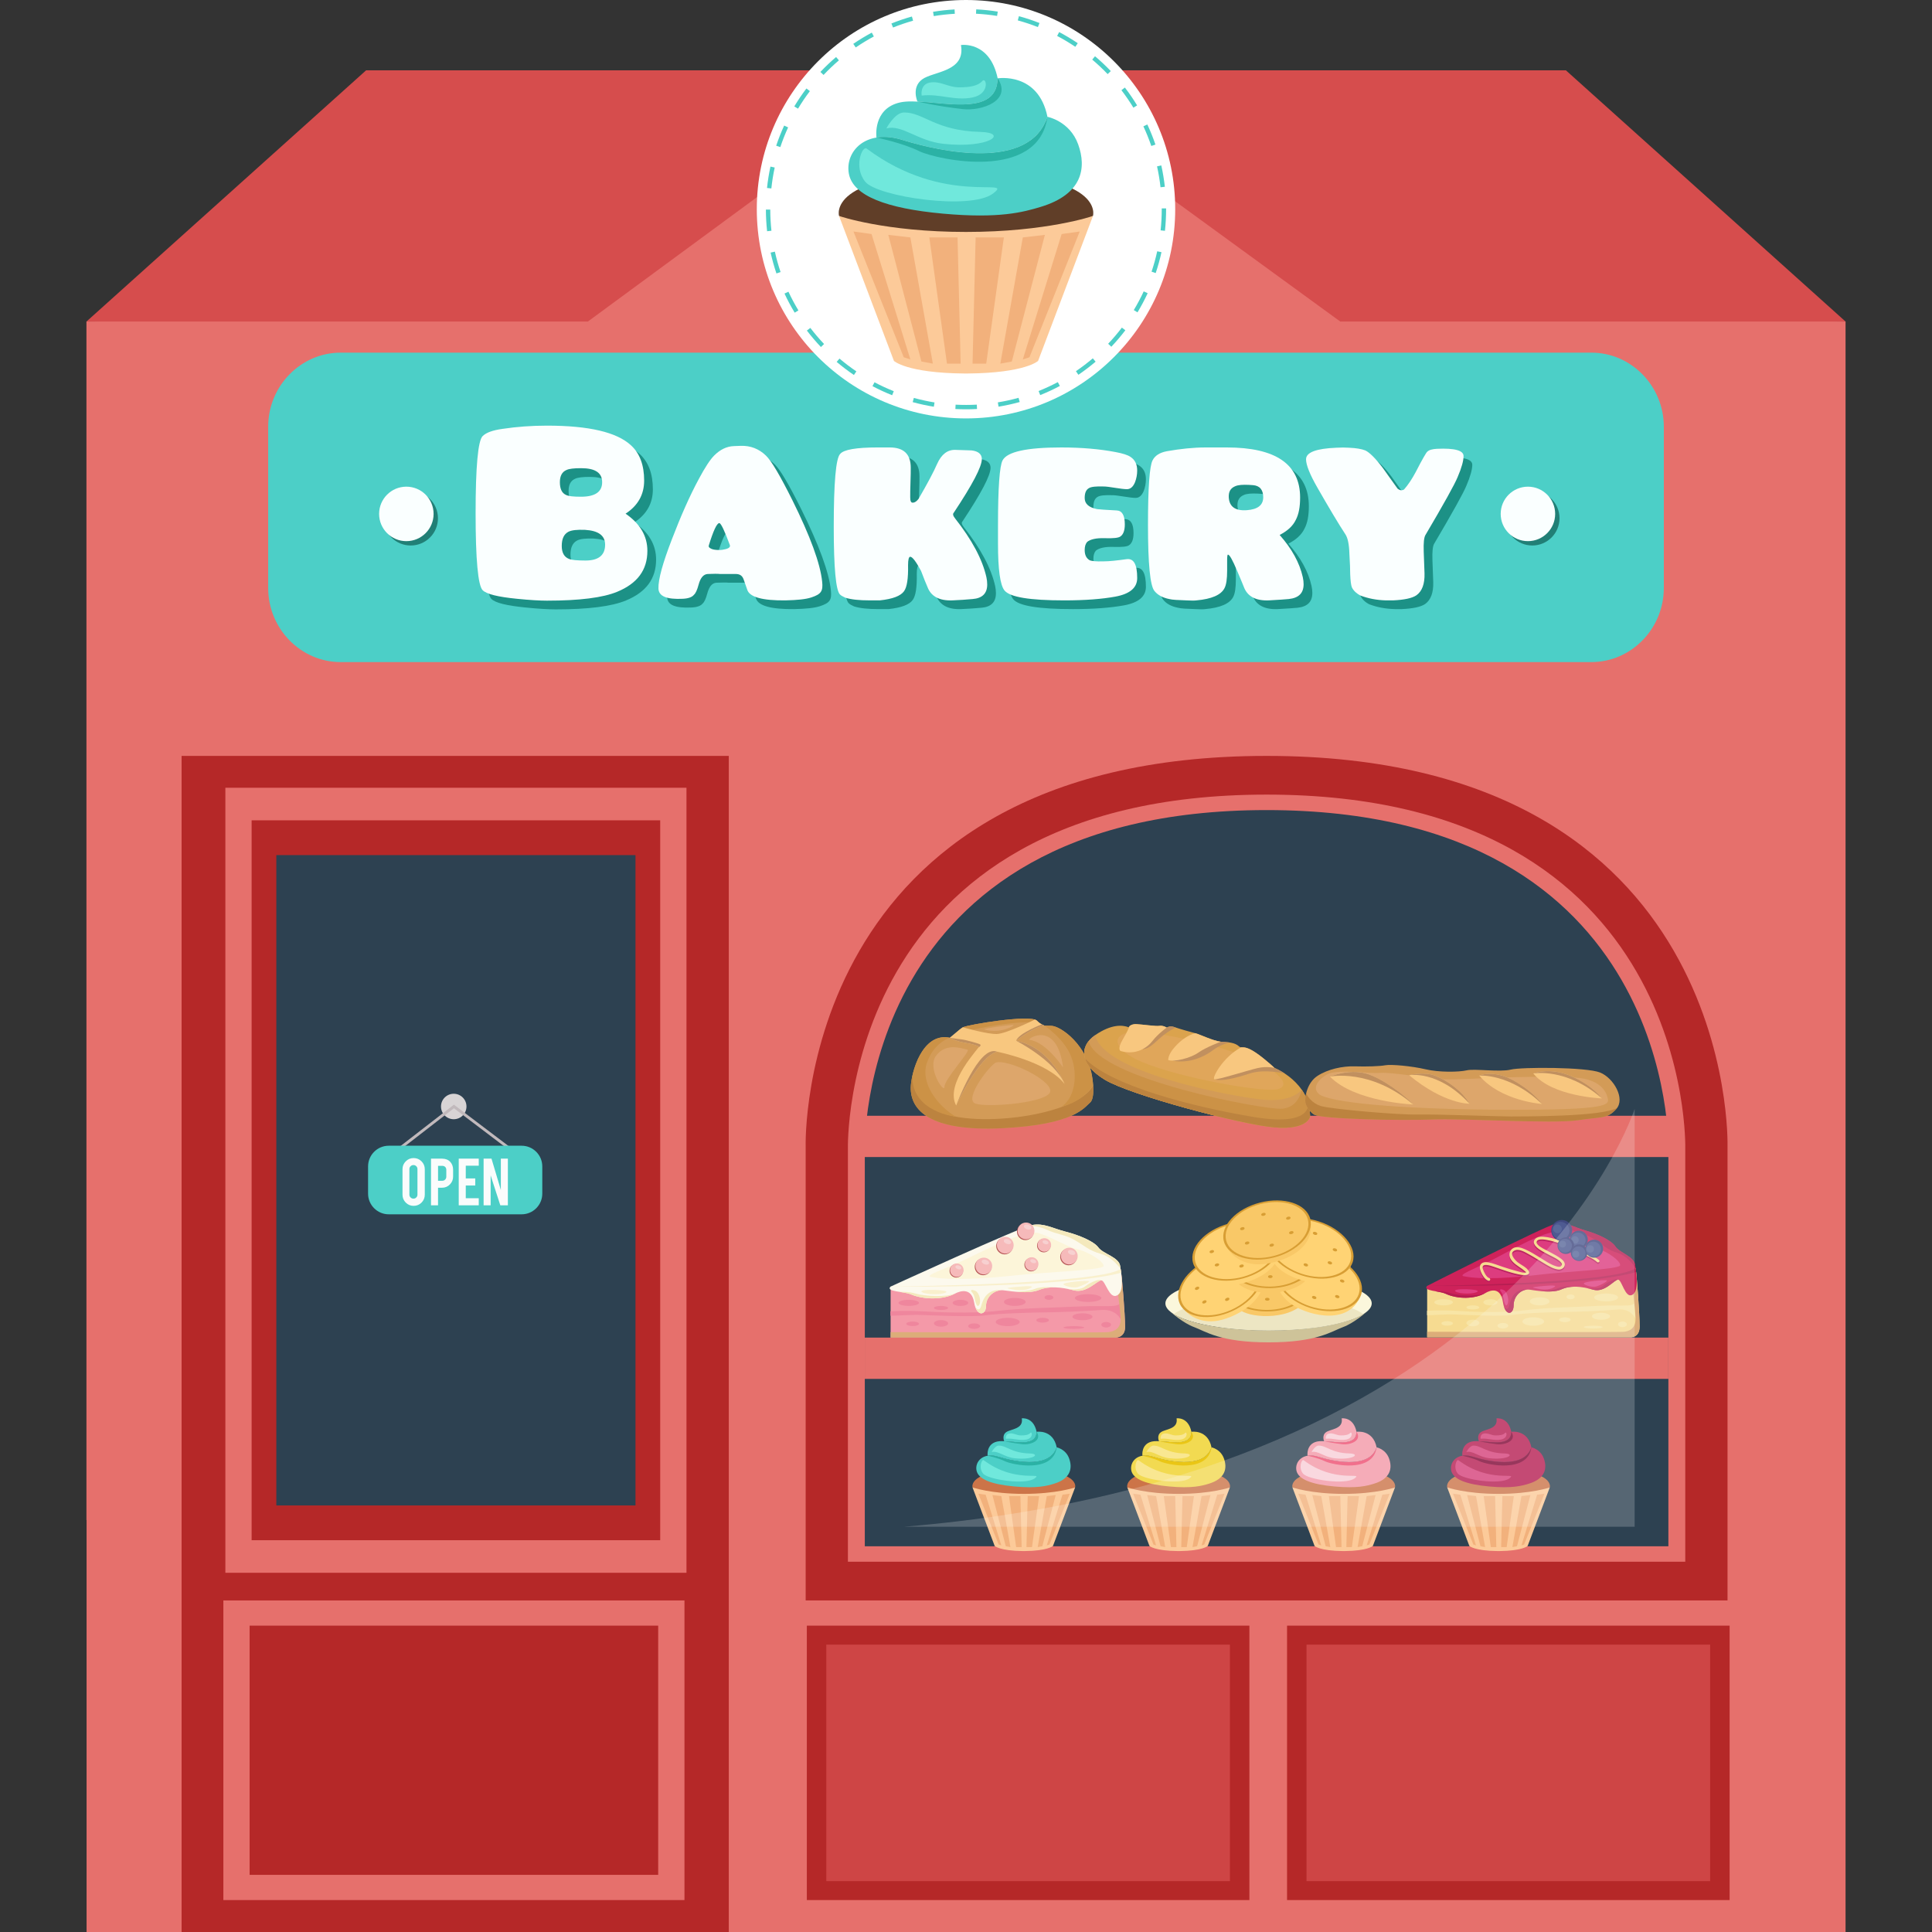 <?xml version="1.0" encoding="iso-8859-1"?>
<!-- Generator: Adobe Illustrator 18.0.0, SVG Export Plug-In . SVG Version: 6.00 Build 0)  -->
<!DOCTYPE svg PUBLIC "-//W3C//DTD SVG 1.1//EN" "http://www.w3.org/Graphics/SVG/1.1/DTD/svg11.dtd">
<svg version="1.1" id="Capa_1" xmlns="http://www.w3.org/2000/svg" xmlns:xlink="http://www.w3.org/1999/xlink" x="0px" y="0px"
	 viewBox="0 0 374.447 374.447" style="enable-background:new 0 0 374.447 374.447;" xml:space="preserve">
<rect x="0" y="0" width="374.447" height="374.447" fill="#333333" stroke="none"/>
<g>
	<g>
		<polygon style="fill:#D64D4D;" points="188.411,70.846 357.694,62.322 303.493,13.631 188.411,13.631 186.037,13.631 
			70.955,13.631 16.753,62.322 186.037,70.846 186.037,70.965 187.223,70.904 188.411,70.965 		"/>
		<polygon style="fill:#E6706C;" points="259.768,62.322 186.49,8.951 113.933,62.322 16.753,62.322 16.753,294.607 16.78,294.607 
			16.78,374.447 357.694,374.447 357.694,294.607 357.694,107.227 357.694,62.322 		"/>
	</g>
	<g>
		<g>
			<g>
				<path style="fill:#4CCFC7;" d="M322.471,113.961c0,7.898-6.323,14.361-14.052,14.361H66.028
					c-7.729,0-14.053-6.463-14.053-14.361V82.707c0-7.898,6.324-14.361,14.053-14.361h242.392c7.729,0,14.052,6.463,14.052,14.361
					V113.961z"/>
				<g>
					<g>
						<g>
							<path style="fill:#1C9186;" d="M121.317,116.382c-2.766,1.148-7.306,1.723-13.621,1.723c-1.304,0-3.288-0.104-5.845-0.365
								c-3.653-0.365-5.845-0.888-6.627-1.67c-0.887-0.939-1.356-5.897-1.356-14.926c0-9.027,0.469-14.037,1.356-14.925
								c0.679-0.678,1.931-1.147,3.862-1.409c2.766-0.417,5.636-0.626,8.61-0.626c8.089,0,13.516,1.253,16.282,3.81
								c1.722,1.565,2.557,3.862,2.557,6.836c0,2.714-1.2,4.854-3.601,6.419c2.818,1.931,4.227,4.332,4.227,7.202
								C127.162,112.155,125.231,114.765,121.317,116.382z M111.454,92.794c-0.835,0.365-1.252,1.148-1.252,2.349
								c0,1.253,0.366,2.088,1.148,2.453c0.469,0.261,1.461,0.365,2.922,0.365c2.766,0,4.123-0.939,4.123-2.818
								c0-1.826-1.357-2.714-4.071-2.714C112.915,92.429,111.976,92.533,111.454,92.794z M111.976,110.016
								c0.522,0.209,1.565,0.313,3.183,0.313c2.557,0,3.81-1.043,3.81-3.078c0-1.774-1.305-2.714-3.914-2.87
								c-1.514-0.053-2.557,0.052-3.184,0.365c-0.887,0.47-1.304,1.356-1.304,2.766C110.567,108.815,111.036,109.65,111.976,110.016
								z"/>
							<path style="fill:#1C9186;" d="M145.273,88.098c1.879-0.052,3.497,0.574,4.853,1.879c1.096,1.044,2.766,3.914,5.114,8.61
								c3.497,7.045,5.427,12.315,5.792,15.813c0.209,1.878-0.208,2.452-2.087,3.078c-1.096,0.365-2.766,0.522-5.01,0.574
								c-4.436,0.053-6.94-0.626-7.41-2.035l-0.73-2.087c-0.261-0.679-0.73-0.992-1.514-0.992h-3.026c-0.47-0.052-1.252-0.052-2.4,0
								c-0.835,0.053-1.409,0.73-1.774,2.088c-0.261,0.991-0.574,1.67-0.887,1.931c-0.365,0.47-1.096,0.73-2.14,0.783
								c-3.131,0.156-4.697-0.47-4.749-1.983c-0.052-1.774,0.835-4.958,2.609-9.55c1.722-4.488,3.444-8.402,5.219-11.689
								c1.2-2.244,2.191-3.758,2.974-4.54c1.148-1.148,2.401-1.774,3.81-1.827L145.273,88.098z M139.063,107.406
								c-0.052,0.209,0,0.365,0.261,0.521c0.366,0.261,0.939,0.365,1.827,0.365c0.313,0,0.678-0.052,1.096-0.156
								c0.731-0.156,1.044-0.47,0.887-0.835c-1.043-2.818-1.722-4.227-2.035-4.227C140.628,103.075,139.95,104.536,139.063,107.406z
								"/>
							<path style="fill:#1C9186;" d="M174.133,88.411c2.714,0,4.071,1.305,4.071,3.914c0,0.626,0,1.565-0.052,2.87
								c-0.052,1.304-0.052,2.243-0.052,2.87c0,0.73,0.157,1.096,0.522,1.043c0.365,0,0.73-0.261,1.096-0.73
								c1.722-2.975,2.922-5.219,3.601-6.784c0.835-1.878,2.036-2.766,3.549-2.713l3.131,0.104c1.305,0.156,1.983,0.73,1.983,1.67
								c0,1.513-1.827,4.957-5.427,10.385c-0.261,0.261-0.157,0.626,0.261,1.147c3.235,4.123,5.271,7.88,6.054,11.377
								c0.104,0.47,0.156,0.938,0.156,1.408c0,1.723-0.939,2.662-2.818,2.818c-1.2,0.104-2.505,0.209-3.914,0.261
								c-2.557,0.104-4.175-0.782-4.853-2.609c-0.261-0.574-0.678-1.617-1.252-3.131c-0.992-1.826-1.67-2.714-2.087-2.714
								c-0.261,0-0.417,0.522-0.417,1.618c0.052,2.609-0.209,4.279-0.783,5.062c-0.678,0.939-2.244,1.514-4.697,1.774h-1.931
								c-2.035,0-3.601-0.156-4.749-0.521c-0.47-0.209-0.835-0.418-1.043-0.626c-0.783-0.783-1.201-5.114-1.201-13.099
								c0-8.61,0.418-13.359,1.253-14.143c0.678-0.835,3.131-1.252,7.253-1.252H174.133z"/>
							<path style="fill:#1C9186;" d="M222.094,113.721c0,1.879-1.409,3.079-4.227,3.601c-2.557,0.47-5.845,0.73-9.915,0.73
								c-6.68,0-10.542-0.626-11.585-1.931c-0.835-1.044-1.253-4.07-1.253-9.028v-3.652c0-7.254,0.313-11.429,0.887-12.524
								c0.887-1.67,4.645-2.505,11.376-2.505c3.966,0,7.462,0.313,10.489,0.887c1.409,0.261,2.4,0.574,2.922,0.939
								c0.887,0.574,1.305,1.461,1.305,2.661c0,0.783-0.157,1.565-0.417,2.244c-0.365,0.888-0.887,1.356-1.565,1.356
								c-0.522,0-1.305-0.104-2.296-0.261c-0.992-0.156-1.722-0.261-2.192-0.261c-1.513-0.052-2.453,0.053-2.87,0.313
								c-0.574,0.313-0.835,0.939-0.835,1.931c0,1.096,0.783,1.826,2.4,2.14c0.418,0.052,1.67,0.156,3.81,0.261
								c1.044,0.053,1.566,0.939,1.566,2.714c0,1.2-0.313,1.982-0.887,2.349c-0.365,0.261-1.357,0.365-3.027,0.313
								c-1.618-0.052-2.766,0.209-3.392,0.73c-0.313,0.365-0.47,0.888-0.47,1.565c0,0.939,0.313,1.565,0.887,1.932
								c0.313,0.208,1.252,0.313,2.818,0.261c1.044,0,2.505-0.157,4.384-0.418C221.416,109.858,222.094,111.06,222.094,113.721z"/>
							<path style="fill:#1C9186;" d="M239.526,112.26c0,1.617-0.157,2.766-0.522,3.444c-0.678,1.304-2.505,2.087-5.427,2.348
								c-0.365,0.053-0.992,0.053-1.931,0c-1.618-0.052-2.766-0.104-3.34-0.261c-1.305-0.261-2.244-0.783-2.87-1.565
								c-0.835-0.991-1.253-5.271-1.253-12.785c0-7.254,0.313-11.429,0.887-12.524c0.47-0.939,1.409-1.514,2.766-1.774
								c2.661-0.47,5.166-0.73,7.515-0.73h4.123c9.445,0,14.194,3.235,14.194,9.706c0,1.826-0.261,3.235-0.835,4.331
								c-0.574,1.2-1.618,2.14-3.131,2.923c2.349,2.661,3.862,5.375,4.488,8.193c0.104,0.47,0.156,0.938,0.156,1.356
								c0,1.722-0.939,2.661-2.87,2.87c-0.574,0.052-1.878,0.156-3.862,0.261c-2.557,0.104-4.175-0.782-4.853-2.609
								c-0.104-0.261-0.522-1.305-1.305-3.131c-0.887-2.087-1.461-3.131-1.774-3.131c-0.104,0-0.156,0.365-0.156,1.044V112.26z
								 M244.536,95.717l-0.783-0.052c-1.201-0.053-2.087,0-2.662,0.261c-0.887,0.365-1.305,1.043-1.252,2.14
								c0.104,1.826,1.252,2.661,3.497,2.505c2.14-0.157,3.183-0.992,3.183-2.505C246.519,96.604,245.84,95.821,244.536,95.717z"/>
							<path style="fill:#1C9186;" d="M263.221,109.024c-0.052-1.827-0.313-3.027-0.73-3.706c-1.409-2.14-3.235-5.218-5.479-9.132
								c-1.461-2.558-2.192-4.384-2.192-5.479c0-1.356,1.983-2.088,5.897-2.244c0.887-0.052,1.722-0.052,2.401,0
								c1.461,0.053,2.505,0.261,3.183,0.522c0.783,0.365,1.931,1.461,3.392,3.392c0.939,1.305,1.878,2.661,2.87,4.019
								c0.261,0.208,0.522,0.313,0.73,0.313c0.157,0,0.365-0.052,0.522-0.156c0.783-0.887,1.513-1.983,2.244-3.34
								c1.304-2.557,2.087-3.861,2.244-3.966c0.365-0.365,0.992-0.522,1.879-0.574c3.444-0.156,5.166,0.313,5.166,1.409
								c0,0.887-0.365,2.244-1.148,4.07c-0.574,1.409-2.662,5.166-6.262,11.271c-0.261,0.47-0.365,1.514-0.313,3.132l0.157,4.278
								c0.052,2.035-0.47,3.444-1.566,4.228c-0.835,0.574-2.348,0.887-4.54,0.991h-1.357c-1.826-0.052-3.444-0.365-4.958-0.939
								c-0.887-0.47-1.409-1.043-1.67-1.617c-0.156-0.418-0.261-1.253-0.313-2.505C263.377,112.103,263.325,110.798,263.221,109.024
								z"/>
						</g>
						<g>
							<path style="fill:#FAFFFF;" d="M119.627,114.692c-2.766,1.148-7.306,1.723-13.621,1.723c-1.304,0-3.288-0.104-5.845-0.365
								c-3.653-0.365-5.845-0.888-6.627-1.67c-0.887-0.939-1.356-5.897-1.356-14.926c0-9.027,0.469-14.037,1.356-14.925
								c0.679-0.678,1.931-1.147,3.862-1.409c2.766-0.417,5.636-0.626,8.61-0.626c8.089,0,13.516,1.253,16.282,3.81
								c1.722,1.565,2.557,3.862,2.557,6.836c0,2.714-1.2,4.854-3.601,6.419c2.818,1.931,4.227,4.332,4.227,7.202
								C125.472,110.466,123.541,113.075,119.627,114.692z M109.764,91.105c-0.835,0.365-1.252,1.148-1.252,2.349
								c0,1.253,0.366,2.088,1.148,2.453c0.469,0.261,1.461,0.365,2.922,0.365c2.766,0,4.123-0.939,4.123-2.818
								c0-1.826-1.357-2.714-4.071-2.714C111.226,90.739,110.286,90.844,109.764,91.105z M110.286,108.326
								c0.522,0.209,1.565,0.313,3.183,0.313c2.557,0,3.81-1.043,3.81-3.078c0-1.774-1.305-2.714-3.914-2.87
								c-1.514-0.053-2.557,0.052-3.184,0.365c-0.887,0.47-1.304,1.356-1.304,2.766
								C108.877,107.126,109.347,107.961,110.286,108.326z"/>
							<path style="fill:#FAFFFF;" d="M143.583,86.408c1.879-0.052,3.497,0.574,4.853,1.879c1.096,1.044,2.766,3.914,5.114,8.61
								c3.497,7.045,5.427,12.315,5.792,15.813c0.209,1.878-0.208,2.452-2.087,3.078c-1.096,0.365-2.766,0.522-5.01,0.574
								c-4.436,0.053-6.94-0.626-7.41-2.035l-0.73-2.087c-0.261-0.679-0.73-0.992-1.514-0.992h-3.026c-0.47-0.052-1.252-0.052-2.4,0
								c-0.835,0.053-1.409,0.73-1.774,2.088c-0.261,0.991-0.574,1.67-0.887,1.931c-0.365,0.47-1.096,0.73-2.14,0.783
								c-3.131,0.156-4.697-0.47-4.749-1.983c-0.052-1.774,0.835-4.958,2.609-9.55c1.722-4.488,3.444-8.402,5.219-11.689
								c1.2-2.244,2.191-3.758,2.974-4.54c1.148-1.148,2.401-1.774,3.81-1.827L143.583,86.408z M137.373,105.717
								c-0.052,0.209,0,0.365,0.261,0.521c0.366,0.261,0.939,0.365,1.827,0.365c0.313,0,0.678-0.052,1.096-0.156
								c0.731-0.156,1.044-0.47,0.887-0.835c-1.043-2.818-1.722-4.227-2.035-4.227C138.939,101.386,138.26,102.847,137.373,105.717z
								"/>
							<path style="fill:#FAFFFF;" d="M172.444,86.722c2.714,0,4.071,1.305,4.071,3.914c0,0.626,0,1.565-0.052,2.87
								c-0.052,1.304-0.052,2.243-0.052,2.87c0,0.73,0.157,1.096,0.522,1.043c0.365,0,0.73-0.261,1.096-0.73
								c1.722-2.975,2.922-5.219,3.601-6.784c0.835-1.878,2.036-2.766,3.549-2.713l3.131,0.104c1.305,0.156,1.983,0.73,1.983,1.67
								c0,1.513-1.827,4.957-5.427,10.385c-0.261,0.261-0.157,0.626,0.261,1.147c3.235,4.123,5.271,7.88,6.054,11.377
								c0.104,0.47,0.156,0.938,0.156,1.408c0,1.723-0.939,2.662-2.818,2.818c-1.2,0.104-2.505,0.209-3.914,0.261
								c-2.557,0.104-4.175-0.782-4.853-2.609c-0.261-0.574-0.678-1.617-1.252-3.131c-0.992-1.826-1.67-2.714-2.087-2.714
								c-0.261,0-0.417,0.522-0.417,1.618c0.052,2.609-0.209,4.279-0.783,5.062c-0.678,0.939-2.244,1.514-4.697,1.774h-1.931
								c-2.035,0-3.601-0.156-4.749-0.521c-0.47-0.209-0.835-0.418-1.043-0.626c-0.783-0.783-1.201-5.114-1.201-13.099
								c0-8.61,0.418-13.359,1.253-14.143c0.678-0.835,3.131-1.252,7.253-1.252H172.444z"/>
							<path style="fill:#FAFFFF;" d="M220.404,112.031c0,1.879-1.409,3.079-4.227,3.601c-2.557,0.47-5.845,0.73-9.915,0.73
								c-6.68,0-10.542-0.626-11.585-1.931c-0.835-1.044-1.253-4.07-1.253-9.028v-3.652c0-7.254,0.313-11.429,0.887-12.524
								c0.887-1.67,4.645-2.505,11.376-2.505c3.966,0,7.462,0.313,10.489,0.887c1.409,0.261,2.4,0.574,2.922,0.939
								c0.887,0.574,1.305,1.461,1.305,2.661c0,0.783-0.157,1.565-0.417,2.244c-0.365,0.888-0.887,1.356-1.565,1.356
								c-0.522,0-1.305-0.104-2.296-0.261c-0.992-0.156-1.722-0.261-2.192-0.261c-1.513-0.052-2.453,0.053-2.87,0.313
								c-0.574,0.313-0.835,0.939-0.835,1.931c0,1.096,0.783,1.826,2.4,2.14c0.418,0.052,1.67,0.156,3.81,0.261
								c1.044,0.053,1.566,0.939,1.566,2.714c0,1.2-0.313,1.982-0.887,2.349c-0.365,0.261-1.357,0.365-3.027,0.313
								c-1.618-0.052-2.766,0.209-3.392,0.73c-0.313,0.365-0.47,0.888-0.47,1.565c0,0.939,0.313,1.565,0.887,1.932
								c0.313,0.208,1.252,0.313,2.818,0.261c1.044,0,2.505-0.157,4.384-0.418C219.726,108.169,220.404,109.37,220.404,112.031z"/>
							<path style="fill:#FAFFFF;" d="M237.836,110.57c0,1.617-0.157,2.766-0.522,3.444c-0.678,1.304-2.505,2.087-5.427,2.348
								c-0.365,0.053-0.992,0.053-1.931,0c-1.618-0.052-2.766-0.104-3.34-0.261c-1.305-0.261-2.244-0.783-2.87-1.565
								c-0.835-0.991-1.253-5.271-1.253-12.785c0-7.254,0.313-11.429,0.887-12.524c0.47-0.939,1.409-1.514,2.766-1.774
								c2.661-0.47,5.166-0.73,7.515-0.73h4.123c9.445,0,14.194,3.235,14.194,9.706c0,1.826-0.261,3.235-0.835,4.331
								c-0.574,1.2-1.618,2.14-3.131,2.923c2.349,2.661,3.862,5.375,4.488,8.193c0.104,0.47,0.156,0.938,0.156,1.356
								c0,1.722-0.939,2.661-2.87,2.87c-0.574,0.052-1.878,0.156-3.862,0.261c-2.557,0.104-4.175-0.782-4.853-2.609
								c-0.104-0.261-0.522-1.305-1.305-3.131c-0.887-2.087-1.461-3.131-1.774-3.131c-0.104,0-0.156,0.365-0.156,1.044V110.57z
								 M242.846,94.027l-0.783-0.052c-1.201-0.053-2.087,0-2.662,0.261c-0.887,0.365-1.305,1.043-1.252,2.14
								c0.104,1.826,1.252,2.661,3.497,2.505c2.14-0.157,3.183-0.992,3.183-2.505C244.829,94.914,244.151,94.132,242.846,94.027z"/>
							<path style="fill:#FAFFFF;" d="M261.531,107.335c-0.052-1.827-0.313-3.027-0.73-3.706c-1.409-2.14-3.235-5.218-5.479-9.132
								c-1.461-2.558-2.192-4.384-2.192-5.479c0-1.356,1.983-2.088,5.897-2.244c0.887-0.052,1.722-0.052,2.401,0
								c1.461,0.053,2.505,0.261,3.183,0.522c0.783,0.365,1.931,1.461,3.392,3.392c0.939,1.305,1.878,2.661,2.87,4.019
								c0.261,0.208,0.522,0.313,0.73,0.313c0.157,0,0.365-0.052,0.522-0.156c0.783-0.887,1.513-1.983,2.244-3.34
								c1.304-2.557,2.087-3.861,2.244-3.966c0.365-0.365,0.992-0.522,1.879-0.574c3.444-0.156,5.166,0.313,5.166,1.409
								c0,0.887-0.365,2.244-1.148,4.07c-0.574,1.409-2.662,5.166-6.262,11.271c-0.261,0.47-0.365,1.514-0.313,3.132l0.157,4.278
								c0.052,2.035-0.47,3.444-1.566,4.228c-0.835,0.574-2.348,0.887-4.54,0.991h-1.357c-1.826-0.052-3.444-0.365-4.958-0.939
								c-0.887-0.47-1.409-1.043-1.67-1.617c-0.156-0.418-0.261-1.253-0.313-2.505C261.688,110.413,261.636,109.108,261.531,107.335
								z"/>
						</g>
					</g>
					<g>
						<circle style="fill:#217F76;" cx="79.601" cy="100.445" r="5.28"/>
						<circle style="fill:#FAFFFF;" cx="78.756" cy="99.602" r="5.28"/>
					</g>
					<g>
						<circle style="fill:#217F76;" cx="296.977" cy="100.445" r="5.279"/>
						<circle style="fill:#FAFFFF;" cx="296.132" cy="99.602" r="5.279"/>
					</g>
				</g>
			</g>
			<g>
				<g>
					<circle style="fill:#FFFFFF;" cx="187.224" cy="40.547" r="40.547"/>
					<g>
						<path style="fill:#4CCFC7;" d="M187.223,79.328c-0.691,0-1.377-0.018-2.059-0.053l0.044-0.844
							c1.355,0.068,2.749,0.068,4.107-0.004l0.045,0.844C188.656,79.311,187.937,79.328,187.223,79.328z M180.99,78.83
							c-1.377-0.223-2.757-0.523-4.101-0.893l0.225-0.814c1.314,0.361,2.664,0.656,4.011,0.875L180.99,78.83z M193.531,78.818
							l-0.136-0.834c1.348-0.219,2.696-0.516,4.01-0.881l0.226,0.813C196.288,78.291,194.909,78.594,193.531,78.818z M172.91,76.602
							c-1.299-0.516-2.581-1.109-3.812-1.762l0.395-0.746c1.204,0.639,2.459,1.217,3.729,1.723L172.91,76.602z M201.608,76.572
							l-0.314-0.783c1.267-0.508,2.52-1.09,3.724-1.729l0.396,0.746C204.184,75.461,202.903,76.055,201.608,76.572z M165.5,72.678
							c-1.154-0.783-2.279-1.637-3.343-2.537l0.547-0.645c1.04,0.883,2.141,1.717,3.27,2.482L165.5,72.678z M209.006,72.639
							l-0.475-0.699c1.125-0.766,2.224-1.602,3.266-2.488l0.548,0.643C211.28,71,210.157,71.857,209.006,72.639z M159.106,67.258
							c-0.959-1.01-1.875-2.084-2.724-3.193l0.671-0.514c0.83,1.086,1.727,2.137,2.664,3.123L159.106,67.258z M215.389,67.205
							l-0.613-0.58c0.938-0.99,1.833-2.043,2.659-3.129l0.672,0.512C217.263,65.117,216.348,66.193,215.389,67.205z M154.02,60.596
							c-0.725-1.197-1.389-2.441-1.975-3.703l0.766-0.355c0.573,1.232,1.223,2.451,1.932,3.621L154.02,60.596z M220.464,60.535
							l-0.723-0.436c0.703-1.168,1.352-2.389,1.925-3.627l0.767,0.354C221.846,58.094,221.184,59.34,220.464,60.535z
							 M150.484,52.998c-0.447-1.32-0.827-2.682-1.128-4.043l0.825-0.184c0.294,1.332,0.665,2.664,1.104,3.955L150.484,52.998z
							 M223.987,52.926l-0.8-0.27c0.436-1.291,0.805-2.623,1.097-3.957l0.824,0.18C224.81,50.244,224.433,51.605,223.987,52.926z
							 M148.674,44.814c-0.151-1.383-0.229-2.793-0.232-4.191h0.845c0.003,1.367,0.079,2.746,0.227,4.098L148.674,44.814z
							 M225.782,44.736l-0.84-0.09c0.145-1.352,0.219-2.73,0.219-4.1v-0.154h0.845v0.152
							C226.005,41.947,225.93,43.355,225.782,44.736z M149.498,36.521l-0.84-0.088c0.147-1.391,0.37-2.785,0.665-4.145l0.826,0.18
							C149.86,33.799,149.641,35.162,149.498,36.521z M224.925,36.295c-0.151-1.357-0.379-2.721-0.675-4.049l0.824-0.186
							c0.304,1.359,0.535,2.752,0.69,4.141L224.925,36.295z M151.237,28.508l-0.801-0.267c0.441-1.32,0.961-2.635,1.546-3.904
							l0.767,0.354C152.177,25.932,151.668,27.217,151.237,28.508z M223.138,28.293c-0.441-1.291-0.957-2.572-1.535-3.807
							l0.765-0.359c0.592,1.266,1.119,2.574,1.57,3.894L223.138,28.293z M154.667,21.061l-0.724-0.434
							c0.717-1.195,1.508-2.367,2.351-3.479l0.673,0.51C156.142,18.746,155.368,19.891,154.667,21.061z M219.665,20.869
							c-0.709-1.168-1.489-2.307-2.318-3.389l0.67-0.514c0.849,1.105,1.646,2.271,2.37,3.463L219.665,20.869z M159.62,14.524
							l-0.614-0.58c0.959-1.018,1.982-1.99,3.039-2.893l0.548,0.641C161.558,12.576,160.558,13.529,159.62,14.524z M214.675,14.363
							c-0.943-0.99-1.95-1.936-2.99-2.814l0.545-0.645c1.063,0.897,2.093,1.865,3.057,2.875L214.675,14.363z M165.854,9.197
							L165.377,8.5c1.148-0.785,2.355-1.518,3.588-2.176l0.398,0.744C168.157,7.715,166.976,8.43,165.854,9.197z M208.41,9.072
							c-1.129-0.762-2.314-1.473-3.523-2.109l0.394-0.746c1.236,0.65,2.448,1.377,3.603,2.156L208.41,9.072z M173.082,5.334
							l-0.315-0.783c1.296-0.521,2.633-0.977,3.974-1.352l0.229,0.813C175.656,4.379,174.349,4.824,173.082,5.334z M201.155,5.248
							c-1.27-0.5-2.58-0.938-3.896-1.297l0.223-0.815c1.346,0.367,2.687,0.815,3.984,1.326L201.155,5.248z M180.976,3.121
							l-0.139-0.832c1.374-0.228,2.777-0.383,4.172-0.461l0.047,0.842C183.692,2.748,182.319,2.898,180.976,3.121z M193.247,3.086
							c-1.345-0.215-2.719-0.359-4.084-0.428l0.042-0.844c1.396,0.07,2.8,0.217,4.175,0.436L193.247,3.086z"/>
					</g>
				</g>
				<g>
					<g>
						<g>
							<g>
								<path style="fill:#603E28;" d="M162.62,41.857c0,0-2.571-8.342,24.605-8.342c27.177,0,24.604,8.342,24.604,8.342
									s-8.288,4.525-25.212,4.525C169.69,46.383,162.62,41.857,162.62,41.857z"/>
								<g>
									<path style="fill:#FCCA99;" d="M162.62,41.857c0,0,8.883,3.096,24.605,3.096s24.604-3.096,24.604-3.096l-10.633,28.094
										c0,0-2.453,2.336-13.591,2.438v0.008c-0.131,0-0.254-0.002-0.38-0.002c-0.127,0-0.249,0.002-0.378,0.002v-0.008
										c-11.137-0.102-13.591-2.438-13.591-2.438L162.62,41.857z"/>
									<polygon style="fill:#F2B17C;" points="209.265,44.867 199.519,69.248 198.236,69.658 205.76,45.361 									"/>
									<polygon style="fill:#F2B17C;" points="202.512,45.523 196.1,70.066 193.877,70.477 198.236,46.014 									"/>
									<polygon style="fill:#F2B17C;" points="194.562,46.014 191.143,70.477 188.492,70.477 189.09,46.014 									"/>
									<polygon style="fill:#F2B17C;" points="165.413,44.867 175.159,69.248 176.44,69.658 168.918,45.361 									"/>
									<polygon style="fill:#F2B17C;" points="172.166,45.523 178.577,70.066 180.799,70.477 176.44,46.014 									"/>
									<polygon style="fill:#F2B17C;" points="180.116,46.014 183.535,70.477 186.184,70.477 185.585,46.014 									"/>
								</g>
							</g>
							<g>
								<g>
									<path style="fill:#4CCFC7;" d="M201.718,40.092c-3.395,1.027-8.03,2.311-18.997,1.311
										c-10.97-1.002-17.386-3.467-18.193-7.707c-0.81-4.24,3.175-8.803,10.381-6.555c7.208,2.246,24.658,6.104,28.099-4.504
										c0,0,4.321,0.816,5.955,5.338C210.598,32.494,209.848,37.627,201.718,40.092z"/>
									<path style="fill:#70E8DC;" d="M167.96,28.787c-0.82-0.615-2.61,3.617-0.235,6.471c2.374,2.854,20.357,5.578,24.744,2.246
										C196.86,34.174,183.116,40.162,167.96,28.787z"/>
								</g>
								<g>
									<path style="fill:#4CCFC7;" d="M169.876,26.662c1.433-0.23,3.118-0.119,5.033,0.479c6.905,2.15,23.205,5.781,27.592-3.244
										l0.507-1.26c-1.77-8.736-9.645-7.453-9.645-7.453c-0.109,8.498-13.583,3.465-18.929,4.672
										c-5.348,1.209-4.563,6.803-4.563,6.803L169.876,26.662z"/>
									<path style="fill:#70E8DC;" d="M171.793,24.885c0,0,1.604-3.065,3.402-3.086c3.786-0.041,6.053,3.551,14.758,3.764
										c5.612,0.135,1.859,3.285-7.102,2.313C177.843,27.33,174.863,24.096,171.793,24.885z"/>
									<path style="fill:#2BB2A5;" d="M174.909,27.141c-1.75-0.545-3.307-0.688-4.655-0.531l-0.378,0.053
										c0,0,4.977,1.01,8.304,2.641c3.326,1.631,23.104,5.955,24.828-6.666C199.567,33.244,182.117,29.387,174.909,27.141z"/>
								</g>
								<g>
									<path style="fill:#4CCFC7;" d="M193.363,15.184c-1.537-7.324-7.118-6.455-7.118-6.455c0.932,5.236-5.405,5.086-7.527,6.66
										c-2.121,1.574-0.904,4.299-0.903,4.299C184.029,19.982,193.273,22.217,193.363,15.184z"/>
									<path style="fill:#70E8DC;" d="M178.633,18.524c0,0-0.388-2.178,1.613-2.525c1.999-0.346,3.476,0.91,5.579,0.926
										c2.104,0.017,3.751-0.281,4.548-1.217c0.791-0.93,1.604,2.465-1.871,3.18C185.026,19.6,182.158,18.111,178.633,18.524z"/>
									<path style="fill:#2BB2A5;" d="M177.837,19.69c0.226,0.021,3.395,0.846,8.731,1.453c3.777,0.43,9.654-1.674,6.794-5.959
										C193.273,22.209,184.052,19.988,177.837,19.69z"/>
								</g>
							</g>
						</g>
					</g>
				</g>
			</g>
		</g>
		<g>
			<g>
				<g>
					<g>
						<g>
							<rect x="35.194" y="146.504" style="fill:#B52828;" width="106.054" height="227.943"/>
							<g>
								<rect x="43.679" y="152.678" style="fill:#E6706C;" width="89.369" height="152.148"/>
								<rect x="48.768" y="158.988" style="fill:#B52828;" width="79.188" height="139.527"/>
								<g>
									<rect x="53.558" y="165.73" style="fill:#2D4151;" width="69.607" height="126.043"/>
								</g>
							</g>
						</g>
					</g>
					<g>
						<rect x="43.29" y="310.186" style="fill:#E6706C;" width="89.368" height="58.072"/>
						<rect x="48.378" y="315.072" style="fill:#B52828;" width="79.188" height="48.299"/>
					</g>
				</g>
				<g>
					<circle style="fill:#D8D4D5;" cx="87.94" cy="214.453" r="2.469"/>
					<g>
						<g>
							<polygon style="fill:#C1B9BC;" points="99.89,223.809 87.98,214.791 76.618,223.588 76.282,223.154 87.977,214.1 
								100.222,223.371 							"/>
						</g>
						<path style="fill:#4CCFC7;" d="M105.102,231.35c0,2.201-1.8,4-4,4H75.339c-2.2,0-4-1.799-4-4v-5.293c0-2.199,1.8-4,4-4h25.763
							c2.2,0,4,1.801,4,4V231.35z"/>
						<g>
							<path style="fill:#FAFCFC;" d="M80.166,224.447c0.601,0,1.112,0.213,1.533,0.636s0.631,0.933,0.631,1.529v4.935
								c0,0.602-0.212,1.112-0.635,1.533c-0.423,0.421-0.933,0.631-1.529,0.631c-0.601,0-1.111-0.211-1.529-0.635
								c-0.418-0.423-0.628-0.933-0.628-1.529v-4.935c0-0.601,0.212-1.112,0.635-1.533
								C79.066,224.658,79.574,224.447,80.166,224.447z M80.909,226.584c0-0.217-0.076-0.4-0.227-0.553
								c-0.152-0.151-0.335-0.227-0.552-0.227c-0.216,0-0.401,0.075-0.555,0.227c-0.154,0.152-0.231,0.336-0.231,0.553v4.949
								c0,0.216,0.077,0.4,0.231,0.551c0.154,0.152,0.339,0.228,0.555,0.228c0.217,0,0.4-0.075,0.552-0.228
								c0.151-0.15,0.227-0.335,0.227-0.551V226.584z"/>
							<path style="fill:#FAFCFC;" d="M85.684,224.563c0.664,0,1.193,0.209,1.587,0.628c0.365,0.398,0.548,0.908,0.548,1.529v1.313
								c0,0.597-0.208,1.106-0.624,1.529c-0.416,0.424-0.92,0.635-1.512,0.635h-0.786v3.406h-1.364v-9.04H85.684z M86.5,226.742
								c0-0.236-0.071-0.426-0.213-0.57s-0.331-0.217-0.566-0.217h-0.822v2.894h0.822c0.217,0,0.4-0.077,0.552-0.231
								c0.151-0.153,0.227-0.338,0.227-0.555V226.742z"/>
							<path style="fill:#FAFCFC;" d="M88.909,233.604v-9.047h3.881v1.37h-2.518v2.468h1.84v1.371h-1.84v2.467h2.518v1.371H88.909z"
								/>
							<path style="fill:#FAFCFC;" d="M95.259,224.557l1.81,6.08v-6.08h1.364v9.047h-1.465l-1.875-5.793v5.793h-1.364v-9.047H95.259
								z"/>
						</g>
					</g>
				</g>
			</g>
			<g>
				<g>
					<g>
						<path style="fill:#B52828;" d="M245.483,146.504c-91.333,0-89.334,75.553-89.334,75.553v88.129h89.334h89.333v-88.129
							C334.816,222.057,336.816,146.504,245.483,146.504z"/>
						<path style="fill:#E6706C;" d="M245.483,154.004c-82.964,0-81.147,68.629-81.147,68.629v80.053h81.147h81.147v-80.053
							C326.629,222.633,328.446,154.004,245.483,154.004z"/>
						<g>
							<path style="fill:#2D4151;" d="M245.483,157.004c-79.615,0-77.873,65.859-77.873,65.859v76.822h77.873h77.872v-76.822
								C323.355,222.863,325.098,157.004,245.483,157.004z"/>
							<rect x="167.607" y="259.246" style="fill:#E6706C;" width="155.751" height="8"/>
							<polygon style="fill:#E6706C;" points="324.029,224.246 166.53,224.246 167.607,216.246 323.358,216.246 							"/>
							<g>
								<g>
									<g>
										<path style="fill:#F499A8;" d="M172.612,249.881v9.359h43.381c0,0,2.066,0.215,2.066-2.074
											c0-2.289-0.613-10.141-0.871-11.236L172.612,249.881z"/>
										<path style="fill:#EF869D;" d="M172.587,254.143c0,0,3.146-0.145,5.89,0c2.744,0.143,9.603,0.516,14.768-0.064
											c5.164-0.58,9.845-0.58,15.815-0.865c5.972-0.287,8.15,0.5,8.23-1.289v3.936c0,0-0.887-2.219-3.873-1.969
											c-2.985,0.252-9.199,0.467-10.975,0.467c-1.775,0-9.198,0.215-11.538,0.572c-2.341,0.357-10.329,0-12.347-0.072
											c-2.018-0.072-4.519,0.143-5.971,0.143V254.143z"/>
										<path style="fill:#DCAD79;" d="M218.059,257.166c0-2.289-0.613-10.141-0.871-11.236l-1.111,0.1
											c0.256,1.875,1.046,7.771,1.111,9.508c0.078,2.074-1.351,2.504-2.384,2.646c-1.02,0.141-41.076,0.004-42.192,0v1.057
											h43.381C215.993,259.24,218.059,259.455,218.059,257.166z"/>
										<g>
											<path style="fill:#FCF9ED;" d="M172.587,249.369c0,0,25.12-11.518,27.426-11.947c2.306-0.43,3.976,0.645,6.518,1.287
												c2.545,0.645,5.485,1.861,6.359,3.076c0.875,1.217,3.976,1.861,4.214,3.578c0.239,1.717,0.875,5.006-0.636,5.723
												c-1.511,0.715-2.227-2.934-3.021-2.934c-0.795,0-2.861,2.576-5.326,1.932c-2.464-0.645-4.849-0.859-6.757-0.072
												c-1.908,0.787-5.167,0.287-6.837,0.072c-1.669-0.215-3.418,1.145-3.418,3.004c0,1.861-1.829,2.219-2.306-0.643
												c-0.477-2.861-2.573-2.332-3.736-1.717c-2.261,1.195-5.997,1.195-8.506,0.143
												C175.131,250.27,171.632,250.369,172.587,249.369z"/>
											<path style="fill:#F9F0CD;" d="M172.587,249.369c0,0,40.624-0.453,44.601-3.439l0.102,0.734
												C217.291,246.664,208.913,249.566,172.587,249.369z"/>
											<path style="fill:#F4E9BD;" d="M202.96,238.367c1.828,0.859,3.338,0.859,5.246,1.932
												c1.908,1.074,2.905,2.111,5.167,2.719c2.263,0.607,3.816,2.912,3.816,2.912c-0.03-0.201-0.059-0.393-0.083-0.566
												c-0.238-1.717-3.339-2.361-4.214-3.578c-0.874-1.215-3.814-2.432-6.359-3.076c-2.543-0.643-4.213-1.717-6.518-1.287
												c-0.122,0.021-0.309,0.076-0.552,0.158C199.461,237.58,201.131,237.51,202.96,238.367z"/>
										</g>
										<path style="fill:#F4E9BD;" d="M194.136,250.063L194.136,250.063c-2.791-0.301-3.618,1.73-3.977,3.055
											c-0.355,1.316-1.107,0.273-1.115,0.264c0.671,1.811,2.065,1.332,2.065-0.293
											C191.11,251.373,192.596,250.086,194.136,250.063z"/>
										<path style="fill:#F4E9BD;" d="M200.614,249.791c-1.152,0.5-3.771,0.564-3.771,0.564l0,0
											c1.55,0.137,3.309,0.158,4.522-0.344c0.847-0.35,1.787-0.5,2.786-0.504l0.001-0.002
											C204.152,249.506,201.766,249.289,200.614,249.791z"/>
										<path style="fill:#F4E9BD;" d="M210.234,249.379c-0.995,0.803-3.38,0.414-3.38,0.414l0,0
											c0.419,0.082,0.842,0.18,1.268,0.291c2.465,0.645,4.531-1.932,5.326-1.932
											C212.998,247.811,211.226,248.574,210.234,249.379z"/>
										<path style="fill:#F4E9BD;" d="M177.534,250.732c-1.615-0.477-3.098-0.336-3.101-0.336
											c0.771,0.123,1.595,0.25,2.129,0.475c2.509,1.053,6.245,1.053,8.506-0.143c0.047-0.025,0.097-0.051,0.146-0.074
											C183.409,251.504,179.15,251.209,177.534,250.732z"/>
										<path style="fill:#F4E9BD;" d="M188.319,250.377c0,0,0.424,0.402,0.556,1.094c0.133,0.693,0.45,2.172,0.901,1.432
											c0.45-0.738,0-2.402-0.729-2.715C188.319,249.875,188.043,250.014,188.319,250.377z"/>
										<path style="fill:#FCF5D9;" d="M180.421,247.496c-1.262-0.236,2.227-1.391,5.883-3.035
											c3.657-1.646,12.322-6.367,15.104-5.438c2.783,0.93,5.491,2.666,7.632,3.176c2.141,0.51,5.008,2.404,4.849,3.191
											c-0.158,0.787-11.04,1.145-17.047,1.789C190.835,247.824,184.175,248.201,180.421,247.496z"/>
										<path style="fill:#F9F0CD;" d="M195.526,249.754c0.591,0.105,2.464,0.609,3.936,0c1.471-0.607-0.438-0.502-1.968-0.375
											C195.962,249.504,194.723,249.613,195.526,249.754z"/>
										<path style="fill:#F9F0CD;" d="M206.139,248.969c0.301,0.293,1.828,0.732,2.702,0.49c0.875-0.24,2.267-0.92,2.227-1.135
											C211.029,248.109,205.662,248.502,206.139,248.969z"/>
										<path style="fill:#F9F0CD;" d="M178.712,250.439c0.919,0.541,4.095,0.506,4.69,0
											C183.999,249.934,177.568,249.764,178.712,250.439z"/>
										<g>
											<ellipse style="fill:#EF869D;" cx="176.128" cy="252.514" rx="1.987" ry="0.59"/>
											<ellipse style="fill:#EF869D;" cx="182.385" cy="253.498" rx="1.375" ry="0.393"/>
											<ellipse style="fill:#EF869D;" cx="186.146" cy="252.514" rx="1.51" ry="0.592"/>
											<ellipse style="fill:#EF869D;" cx="196.678" cy="252.332" rx="2.106" ry="0.771"/>
											<ellipse style="fill:#EF869D;" cx="203.297" cy="251.467" rx="0.854" ry="0.457"/>
											<ellipse style="fill:#EF869D;" cx="210.886" cy="251.582" rx="2.562" ry="0.75"/>
											<ellipse style="fill:#EF869D;" cx="176.884" cy="256.572" rx="1.232" ry="0.438"/>
											<ellipse style="fill:#EF869D;" cx="182.385" cy="256.49" rx="1.375" ry="0.633"/>
											<ellipse style="fill:#EF869D;" cx="188.806" cy="257.021" rx="1.15" ry="0.531"/>
											<ellipse style="fill:#EF869D;" cx="195.307" cy="256.215" rx="2.325" ry="0.807"/>
											<ellipse style="fill:#EF869D;" cx="202.075" cy="255.871" rx="1.222" ry="0.465"/>
											<ellipse style="fill:#EF869D;" cx="208.13" cy="257.287" rx="2.021" ry="0.266"/>
											<ellipse style="fill:#EF869D;" cx="209.796" cy="255.205" rx="1.948" ry="0.666"/>
											<ellipse style="fill:#EF869D;" cx="214.391" cy="256.75" rx="0.943" ry="0.537"/>
										</g>
										<g>
											<g>
												<circle style="fill:#B75858;" cx="198.728" cy="238.724" r="1.627"/>
												<g>
													<circle style="fill:#F6BABA;" cx="198.862" cy="238.568" r="1.627"/>
													
														<ellipse transform="matrix(0.948 0.317 -0.317 0.948 85.769 -50.898)" style="fill:#F7D0D0;" cx="199.189" cy="237.942" rx="0.736" ry="0.448"/>
												</g>
											</g>
										</g>
										<g>
											<g>
												<circle style="fill:#B75858;" cx="202.303" cy="241.411" r="1.309"/>
												<g>
													<circle style="fill:#F6BABA;" cx="202.411" cy="241.286" r="1.31"/>
													
														<ellipse transform="matrix(0.948 0.318 -0.318 0.948 87.066 -51.942)" style="fill:#F7D0D0;" cx="202.674" cy="240.782" rx="0.593" ry="0.36"/>
												</g>
											</g>
										</g>
										<g>
											<g>
												<circle style="fill:#B75858;" cx="207.109" cy="243.599" r="1.627"/>
												<g>
													<circle style="fill:#F6BABA;" cx="207.243" cy="243.444" r="1.627"/>
													
														<ellipse transform="matrix(0.948 0.318 -0.318 0.948 88.131 -53.459)" style="fill:#F7D0D0;" cx="207.569" cy="242.818" rx="0.736" ry="0.449"/>
												</g>
											</g>
										</g>
										<g>
											<g>
												<circle style="fill:#B75858;" cx="199.847" cy="245.102" r="1.31"/>
												<g>
													<circle style="fill:#F6BABA;" cx="199.955" cy="244.977" r="1.31"/>
													
														<ellipse transform="matrix(0.948 0.318 -0.318 0.948 88.183 -50.997)" style="fill:#F7D0D0;" cx="200.218" cy="244.474" rx="0.592" ry="0.36"/>
												</g>
											</g>
										</g>
										<g>
											<g>
												<circle style="fill:#B75858;" cx="194.702" cy="241.488" r="1.627"/>
												<g>
													<circle style="fill:#F6BABA;" cx="194.836" cy="241.333" r="1.627"/>
													
														<ellipse transform="matrix(0.948 0.318 -0.318 0.948 86.794 -49.611)" style="fill:#F7D0D0;" cx="195.163" cy="240.707" rx="0.736" ry="0.449"/>
												</g>
											</g>
										</g>
										<g>
											<g>
												<circle style="fill:#B75858;" cx="190.541" cy="245.528" r="1.627"/>
												<g>
													<circle style="fill:#F6BABA;" cx="190.675" cy="245.373" r="1.627"/>
													
														<ellipse transform="matrix(0.948 0.317 -0.317 0.948 87.506 -47.95)" style="fill:#F7D0D0;" cx="191.002" cy="244.747" rx="0.736" ry="0.448"/>
												</g>
											</g>
										</g>
										<g>
											<g>
												<circle style="fill:#B75858;" cx="185.34" cy="246.298" r="1.31"/>
												<g>
													<circle style="fill:#F6BABA;" cx="185.448" cy="246.173" r="1.31"/>
													
														<ellipse transform="matrix(0.948 0.318 -0.318 0.948 87.817 -46.322)" style="fill:#F7D0D0;" cx="185.711" cy="245.669" rx="0.592" ry="0.361"/>
												</g>
											</g>
										</g>
									</g>
									<g>
										<ellipse style="fill:#FBF7DC;" cx="245.863" cy="252.615" rx="19.995" ry="5.246"/>
										<path style="fill:#CEC399;" d="M245.863,257.861c-8.773,0-16.226-1.482-18.919-3.545l0,0c0,0,2.322,2.1,4.507,2.9
											c2.185,0.803,4.976,2.951,14.412,2.951l0,0c9.436,0,12.227-2.148,14.412-2.951c2.169-0.795,4.471-2.867,4.505-2.898
											C262.084,256.379,254.634,257.861,245.863,257.861z"/>
										<path style="fill:#EDE6C3;" d="M227.497,254.691c0,0,3.636-3.311,18.366-3.311c14.729,0,18.343,3.324,18.343,3.324
											s-4.507,3.156-18.343,3.156C232.857,257.861,227.497,254.691,227.497,254.691z"/>
										<g>
											<path style="fill:#F9C867;" d="M237.267,250.313c0,0,0.761,2.988,4.429,4.24c3.079,1.051,11.477,1.002,12.379-5.021
												L237.267,250.313z"/>
											<g>
												<g>
													<path style="fill:#F9C867;" d="M245.529,243.346c-4.646,0-8.412,2.393-8.412,5.344c0,2.951,3.767,5.342,8.412,5.342
														c4.646,0,8.412-2.391,8.412-5.342C253.941,245.738,250.175,243.346,245.529,243.346z"/>
													<g>
														<path style="fill:#D89E34;" d="M245.529,254.18c-4.768,0-8.646-2.463-8.646-5.49c0-3.029,3.879-5.492,8.646-5.492
															s8.647,2.463,8.647,5.492C254.176,251.717,250.296,254.18,245.529,254.18z M245.529,243.496
															c-4.509,0-8.178,2.328-8.178,5.193c0,2.863,3.669,5.193,8.178,5.193c4.51,0,8.178-2.33,8.178-5.193
															C253.707,245.824,250.039,243.496,245.529,243.496z"/>
													</g>
												</g>
												<g>
													<ellipse style="fill:#D89E34;" cx="245.617" cy="245.568" rx="0.443" ry="0.279"/>
													<ellipse style="fill:#D89E34;" cx="250.014" cy="247.34" rx="0.443" ry="0.281"/>
													<ellipse style="fill:#D89E34;" cx="249.805" cy="250.27" rx="0.443" ry="0.283"/>
													<ellipse style="fill:#D89E34;" cx="245.617" cy="251.811" rx="0.443" ry="0.281"/>
													<ellipse style="fill:#D89E34;" cx="241.045" cy="247.381" rx="0.443" ry="0.281"/>
													<ellipse style="fill:#D89E34;" cx="241.253" cy="250.313" rx="0.443" ry="0.281"/>
												</g>
											</g>
										</g>
										<g>
											<path style="fill:#FFD374;" d="M247.22,247.238c0,0-0.206,3.08,2.894,5.406c2.601,1.955,10.6,4.514,13.325-0.93
												L247.22,247.238z"/>
											<g>
												<g>
													<path style="fill:#FFD374;" d="M257.235,243.182c-4.417-1.441-8.739-0.336-9.655,2.469
														c-0.915,2.805,1.923,6.246,6.34,7.689c4.417,1.441,8.739,0.336,9.654-2.469
														C264.49,248.064,261.652,244.623,257.235,243.182z"/>
													<g>
														<path style="fill:#D89E34;" d="M253.874,253.482c-4.533-1.482-7.456-5.027-6.517-7.906
															c0.939-2.877,5.392-4.016,9.925-2.537c4.531,1.481,7.455,5.025,6.516,7.904
															C262.858,253.822,258.406,254.959,253.874,253.482z M257.189,243.322c-4.287-1.398-8.497-0.322-9.386,2.4
															c-0.889,2.723,1.875,6.076,6.162,7.475c4.287,1.398,8.497,0.322,9.386-2.4
															C264.24,248.076,261.475,244.723,257.189,243.322z"/>
													</g>
												</g>
												<g>
													
														<ellipse transform="matrix(0.951 0.311 -0.311 0.951 88.891 -67.577)" style="fill:#D89E34;" cx="256.629" cy="245.319" rx="0.443" ry="0.282"/>
													
														<ellipse transform="matrix(0.95 0.311 -0.311 0.95 90.128 -68.613)" style="fill:#D89E34;" cx="260.259" cy="248.37" rx="0.443" ry="0.28"/>
													
														<ellipse transform="matrix(0.951 0.311 -0.311 0.951 90.819 -68.081)" style="fill:#D89E34;" cx="259.151" cy="251.091" rx="0.443" ry="0.281"/>
													
														<ellipse transform="matrix(0.951 0.311 -0.311 0.951 90.638 -66.681)" style="fill:#D89E34;" cx="254.691" cy="251.255" rx="0.443" ry="0.28"/>
													
														<ellipse transform="matrix(-0.951 -0.309 0.309 -0.951 415.365 556.936)" style="fill:#D89E34;" cx="251.72" cy="245.625" rx="0.443" ry="0.282"/>
													
														<ellipse transform="matrix(-0.95 -0.311 0.311 -0.95 412.314 562.682)" style="fill:#D89E34;" cx="251.008" cy="248.476" rx="0.443" ry="0.282"/>
												</g>
											</g>
										</g>
										<g>
											<path style="fill:#FFD374;" d="M229.685,254.02c0,0,1.931,2.408,5.788,2.027c3.237-0.318,10.86-3.838,9.189-9.695
												L229.685,254.02z"/>
											<g>
												<g>
													<path style="fill:#FFD374;" d="M234.323,244.258c-4.229,1.924-6.668,5.66-5.446,8.348
														c1.222,2.686,5.641,3.303,9.869,1.381c4.229-1.924,6.668-5.66,5.447-8.346
														C242.971,242.955,238.552,242.336,234.323,244.258z"/>
													<g>
														<path style="fill:#D89E34;" d="M238.808,254.121c-4.342,1.975-8.892,1.336-10.146-1.42
															c-1.254-2.756,1.258-6.605,5.599-8.578c4.341-1.975,8.892-1.336,10.144,1.42
															C245.66,248.301,243.148,252.146,238.808,254.121z M234.384,244.395c-4.105,1.865-6.48,5.506-5.294,8.113
															c1.185,2.607,5.488,3.209,9.594,1.342c4.105-1.867,6.48-5.506,5.294-8.111
															C242.793,243.131,238.489,242.527,234.384,244.395z"/>
													</g>
												</g>
												<g>
													
														<ellipse transform="matrix(0.91 -0.414 0.414 0.91 -80.812 119.469)" style="fill:#D89E34;" cx="235.322" cy="246.244" rx="0.444" ry="0.281"/>
													
														<ellipse transform="matrix(0.91 -0.414 0.414 0.91 -80.366 121.575)" style="fill:#D89E34;" cx="240.058" cy="246.037" rx="0.443" ry="0.281"/>
													
														<ellipse transform="matrix(0.911 -0.412 0.412 0.911 -81.155 121.585)" style="fill:#D89E34;" cx="241.082" cy="248.792" rx="0.443" ry="0.282"/>
													
														<ellipse transform="matrix(0.91 -0.414 0.414 0.91 -82.939 121.063)" style="fill:#D89E34;" cx="237.906" cy="251.928" rx="0.444" ry="0.281"/>
													
														<ellipse transform="matrix(-0.911 0.412 -0.412 -0.911 546.195 381.701)" style="fill:#D89E34;" cx="231.91" cy="249.788" rx="0.443" ry="0.282"/>
													
														<ellipse transform="matrix(-0.91 0.414 -0.414 -0.91 550.222 385.389)" style="fill:#D89E34;" cx="233.313" cy="252.369" rx="0.443" ry="0.281"/>
												</g>
											</g>
										</g>
										<g>
											<path style="fill:#F9C867;" d="M237.911,245.932c0,0,0.812,2.977,4.5,4.166c3.096,1,11.491,0.809,12.292-5.229
												L237.911,245.932z"/>
											<g>
												<g>
													<path style="fill:#F9C867;" d="M246.054,238.828c-4.645,0.078-8.371,2.535-8.321,5.484
														c0.05,2.951,3.856,5.277,8.502,5.199c4.646-0.078,8.37-2.531,8.32-5.482
														C254.505,241.078,250.701,238.75,246.054,238.828z"/>
													<g>
														<path style="fill:#D89E34;" d="M246.237,249.66c-4.768,0.082-8.686-2.316-8.738-5.344
															c-0.051-3.027,3.786-5.557,8.554-5.637c4.767-0.08,8.687,2.316,8.738,5.346
															C254.841,247.053,251.004,249.58,246.237,249.66z M246.057,238.979c-4.508,0.076-8.138,2.467-8.089,5.33
															c0.048,2.863,3.756,5.131,8.264,5.055c4.509-0.076,8.138-2.467,8.089-5.33
															C254.273,241.17,250.566,238.902,246.057,238.979z"/>
													</g>
												</g>
												<g>
													
														<ellipse transform="matrix(1 -0.018 0.018 1 -4.229 4.396)" style="fill:#D89E34;" cx="246.18" cy="241.049" rx="0.443" ry="0.279"/>
													
														<ellipse transform="matrix(1 -0.018 0.018 1 -4.231 4.446)" style="fill:#D89E34;" cx="250.606" cy="242.746" rx="0.443" ry="0.281"/>
													
														<ellipse transform="matrix(1 -0.018 0.018 1 -4.283 4.444)" style="fill:#D89E34;" cx="250.447" cy="245.68" rx="0.443" ry="0.281"/>
													
														<ellipse transform="matrix(1 -0.015 0.015 1 -3.791 3.834)" style="fill:#D89E34;" cx="246.285" cy="247.29" rx="0.443" ry="0.282"/>
													
														<ellipse transform="matrix(-1 0.018 -0.018 -1 487.514 481.587)" style="fill:#D89E34;" cx="241.639" cy="242.938" rx="0.443" ry="0.281"/>
													
														<ellipse transform="matrix(-1 0.018 -0.018 -1 488.107 487.41)" style="fill:#D89E34;" cx="241.896" cy="245.865" rx="0.443" ry="0.281"/>
												</g>
											</g>
										</g>
										<g>
											<path style="fill:#FFD374;" d="M232.022,246.207c0,0,1.526,2.683,5.395,2.918c3.247,0.197,11.331-2.076,10.605-8.123
												L232.022,246.207z"/>
											<g>
												<g>
													<path style="fill:#FFD374;" d="M238.142,237.301c-4.48,1.232-7.478,4.537-6.696,7.383
														c0.783,2.844,5.049,4.152,9.528,2.922c4.479-1.23,7.477-4.535,6.696-7.381
														C246.887,237.379,242.622,236.07,238.142,237.301z"/>
													<g>
														<path style="fill:#D89E34;" d="M241.014,247.748c-4.599,1.266-8.991-0.084-9.794-3.002
															c-0.803-2.922,2.285-6.324,6.882-7.588c4.599-1.264,8.991,0.084,9.794,3.004
															C248.699,243.082,245.611,246.484,241.014,247.748z M238.182,237.445c-4.349,1.195-7.268,4.414-6.51,7.176
															c0.759,2.762,4.914,4.035,9.263,2.84c4.347-1.195,7.268-4.414,6.508-7.174
															C246.685,237.525,242.53,236.252,238.182,237.445z"/>
													</g>
												</g>
												<g>
													
														<ellipse transform="matrix(0.964 -0.264 0.264 0.964 -54.81 71.674)" style="fill:#D89E34;" cx="238.816" cy="239.42" rx="0.443" ry="0.282"/>
													
														<ellipse transform="matrix(0.964 -0.267 0.267 0.964 -55.172 73.63)" style="fill:#D89E34;" cx="243.524" cy="239.964" rx="0.443" ry="0.283"/>
													
														<ellipse transform="matrix(0.964 -0.265 0.265 0.964 -55.546 73.226)" style="fill:#D89E34;" cx="244.101" cy="242.846" rx="0.443" ry="0.281"/>
													
														<ellipse transform="matrix(0.964 -0.267 0.267 0.964 -56.719 72.972)" style="fill:#D89E34;" cx="240.47" cy="245.44" rx="0.443" ry="0.283"/>
													
														<ellipse transform="matrix(-0.964 0.265 -0.265 -0.964 525.525 413.99)" style="fill:#D89E34;" cx="234.887" cy="242.381" rx="0.443" ry="0.282"/>
													<path style="fill:#D89E34;" d="M235.437,245.27c0.041,0.148,0.267,0.219,0.503,0.152
														c0.236-0.064,0.393-0.238,0.353-0.389c-0.042-0.148-0.267-0.217-0.502-0.152
														C235.554,244.943,235.396,245.119,235.437,245.27z"/>
												</g>
											</g>
										</g>
										<g>
											<path style="fill:#FFD374;" d="M245.585,240.932c0,0-0.206,3.08,2.893,5.406c2.601,1.955,10.6,4.514,13.325-0.932
												L245.585,240.932z"/>
											<g>
												<g>
													<path style="fill:#FFD374;" d="M255.599,236.873c-4.417-1.441-8.739-0.336-9.655,2.469
														c-0.915,2.807,1.923,6.248,6.34,7.689c4.417,1.441,8.739,0.336,9.654-2.469
														C262.854,241.758,260.016,238.316,255.599,236.873z"/>
													<g>
														<path style="fill:#D89E34;" d="M252.238,247.174c-4.533-1.48-7.456-5.025-6.517-7.904
															c0.939-2.879,5.392-4.016,9.925-2.539c4.531,1.482,7.455,5.027,6.516,7.906
															C261.222,247.514,256.77,248.652,252.238,247.174z M255.553,237.016c-4.287-1.4-8.497-0.322-9.386,2.398
															c-0.889,2.723,1.875,6.076,6.162,7.477c4.287,1.398,8.497,0.322,9.386-2.4
															C262.604,241.768,259.839,238.414,255.553,237.016z"/>
													</g>
												</g>
												<g>
													
														<ellipse transform="matrix(0.951 0.309 -0.309 0.951 86.237 -67.043)" style="fill:#D89E34;" cx="254.993" cy="239.012" rx="0.443" ry="0.283"/>
													
														<ellipse transform="matrix(0.951 0.311 -0.311 0.951 88.053 -68.399)" style="fill:#D89E34;" cx="258.624" cy="242.062" rx="0.443" ry="0.282"/>
													
														<ellipse transform="matrix(0.951 0.31 -0.31 0.951 88.735 -67.861)" style="fill:#D89E34;" cx="257.516" cy="244.782" rx="0.443" ry="0.282"/>
													
														<ellipse transform="matrix(0.951 0.311 -0.311 0.951 88.609 -66.491)" style="fill:#D89E34;" cx="253.056" cy="244.946" rx="0.443" ry="0.282"/>
													
														<ellipse transform="matrix(-0.951 -0.311 0.311 -0.951 413.465 544.475)" style="fill:#D89E34;" cx="250.084" cy="239.317" rx="0.443" ry="0.282"/>
													
														<ellipse transform="matrix(-0.95 -0.311 0.311 -0.95 411.084 549.873)" style="fill:#D89E34;" cx="249.373" cy="242.169" rx="0.443" ry="0.28"/>
												</g>
											</g>
										</g>
										<g>
											<path style="fill:#F9C867;" d="M237.971,242.027c0,0,1.482,2.705,5.347,3.002c3.243,0.25,11.363-1.891,10.735-7.949
												L237.971,242.027z"/>
											<g>
												<g>
													<path style="fill:#F9C867;" d="M244.235,233.223c-4.498,1.158-7.55,4.414-6.814,7.271
														c0.736,2.857,4.98,4.234,9.479,3.074c4.5-1.158,7.55-4.412,6.814-7.271
														C252.978,233.439,248.735,232.063,244.235,233.223z"/>
													<g>
														<path style="fill:#D89E34;" d="M246.937,243.713c-4.617,1.189-8.987-0.229-9.743-3.16
															c-0.755-2.934,2.387-6.287,7.004-7.477c4.617-1.188,8.988,0.23,9.743,3.162
															C254.697,239.172,251.554,242.523,246.937,243.713z M244.273,233.367c-4.367,1.123-7.339,4.295-6.625,7.068
															c0.715,2.773,4.849,4.113,9.215,2.988c4.366-1.123,7.339-4.293,6.624-7.068
															C252.772,233.582,248.639,232.242,244.273,233.367z"/>
													</g>
												</g>
												<g>
													
														<ellipse transform="matrix(0.968 -0.251 0.251 0.968 -51.237 69.002)" style="fill:#D89E34;" cx="244.874" cy="235.352" rx="0.443" ry="0.28"/>
													
														<ellipse transform="matrix(0.969 -0.249 0.249 0.969 -50.897 69.579)" style="fill:#D89E34;" cx="249.574" cy="235.97" rx="0.443" ry="0.281"/>
													
														<ellipse transform="matrix(0.969 -0.249 0.249 0.969 -51.553 69.717)" style="fill:#D89E34;" cx="250.103" cy="238.86" rx="0.444" ry="0.281"/>
													
														<ellipse transform="matrix(0.968 -0.251 0.251 0.968 -52.661 69.511)" style="fill:#D89E34;" cx="246.431" cy="241.396" rx="0.444" ry="0.282"/>
													
														<ellipse transform="matrix(-0.969 0.249 -0.249 -0.969 533.535 409.004)" style="fill:#D89E34;" cx="240.898" cy="238.247" rx="0.443" ry="0.281"/>
													
														<ellipse transform="matrix(-0.969 0.249 -0.249 -0.969 536.064 414.259)" style="fill:#D89E34;" cx="241.831" cy="241.034" rx="0.443" ry="0.281"/>
												</g>
											</g>
										</g>
									</g>
									<g>
										<path style="fill:#B61E52;" d="M314.761,249.822c0.416,0.801,0.912,1.494,1.579,1.143
											c1.123-0.592,0.936-2.932,0.713-4.705l-0.602,0.447c0,0,0.396,2.125,0,3.115
											C316.055,250.811,314.761,249.822,314.761,249.822z"/>
										<path style="fill:#E03F81;" d="M314.506,248.125c-0.106,0.326,0.875,2.387,1.485,1.697
											C316.602,249.131,314.903,246.912,314.506,248.125z"/>
										<path style="fill:#F6DB91;" d="M276.604,249.754v9.422h39.304c0,0,1.873,0.217,1.873-2.09
											c0-2.303-0.557-10.209-0.79-11.311L276.604,249.754z"/>
										<path style="fill:#F8E5A5;" d="M276.582,254.043c0,0,2.852-0.145,5.337,0c2.485,0.145,8.7,0.52,13.379-0.064
											c4.68-0.584,8.92-0.584,14.33-0.873c5.41-0.287,7.384,0.506,7.457-1.295v3.961c0,0-0.805-2.232-3.51-1.98
											c-2.704,0.252-8.334,0.469-9.942,0.469s-8.335,0.215-10.455,0.574c-2.12,0.361-9.357,0-11.185-0.07
											c-1.828-0.072-4.095,0.143-5.41,0.143V254.043z"/>
										<path style="fill:#DCAD79;" d="M317.781,257.086c0-2.303-0.557-10.209-0.79-11.311l-1.007,0.1
											c0.231,1.889,0.947,7.824,1.007,9.572c0.071,2.088-1.224,2.52-2.159,2.664c-0.924,0.143-37.217,0.004-38.228,0v1.064
											h39.304C315.908,259.176,317.781,259.393,317.781,257.086z"/>
										<g>
											<path style="fill:#CE225A;" d="M276.582,249.236c0,0,22.761-11.596,24.849-12.027c2.089-0.432,3.601,0.646,5.906,1.297
												c2.305,0.646,4.97,1.873,5.762,3.096c0.792,1.225,3.602,1.873,3.818,3.602c0.216,1.729,0.792,5.043-0.576,5.762
												c-1.369,0.721-2.018-2.953-2.738-2.953c-0.72,0-2.593,2.594-4.825,1.945c-2.232-0.649-4.393-0.865-6.122-0.072
												c-1.728,0.793-4.682,0.289-6.194,0.072c-1.512-0.217-3.097,1.152-3.097,3.025c0,1.873-1.657,2.232-2.089-0.648
												c-0.433-2.881-2.331-2.348-3.386-1.729c-2.049,1.205-5.434,1.205-7.706,0.143
												C278.887,250.145,275.717,250.246,276.582,249.236z"/>
											<path style="fill:#B61E52;" d="M276.582,249.236c0,0,36.807-0.455,40.409-3.461l0.094,0.738
												C317.085,246.514,309.494,249.436,276.582,249.236z"/>
											<path style="fill:#B61E52;" d="M304.1,238.162c1.656,0.863,3.024,0.863,4.753,1.943c1.728,1.08,2.632,2.125,4.682,2.736
												c2.05,0.613,3.456,2.934,3.456,2.934c-0.027-0.203-0.053-0.396-0.074-0.572c-0.217-1.729-3.026-2.377-3.818-3.602
												c-0.792-1.223-3.457-2.449-5.762-3.096c-2.305-0.65-3.817-1.729-5.906-1.297c-0.11,0.021-0.279,0.078-0.5,0.158
												C300.931,237.367,302.444,237.297,304.1,238.162z"/>
										</g>
										<path style="fill:#B61E52;" d="M296.106,249.936L296.106,249.936c-2.529-0.303-3.279,1.742-3.603,3.076
											c-0.322,1.324-1.005,0.275-1.011,0.264c0.607,1.824,1.871,1.344,1.871-0.293
											C293.364,251.256,294.71,249.959,296.106,249.936z"/>
										<path style="fill:#B61E52;" d="M301.974,249.662c-1.044,0.504-3.416,0.568-3.416,0.568l0,0
											c1.403,0.137,2.997,0.158,4.097-0.346c0.767-0.352,1.619-0.504,2.524-0.508h0.001
											C305.18,249.377,303.019,249.158,301.974,249.662z"/>
										<path style="fill:#B61E52;" d="M310.69,249.246c-0.9,0.811-3.061,0.418-3.061,0.418l0,0
											c0.38,0.084,0.763,0.182,1.148,0.293c2.232,0.648,4.105-1.945,4.825-1.945C313.195,247.67,311.59,248.438,310.69,249.246z
											"/>
										<path style="fill:#B61E52;" d="M281.063,250.609c-1.463-0.479-2.806-0.338-2.809-0.338
											c0.699,0.125,1.444,0.252,1.929,0.477c2.273,1.063,5.657,1.063,7.706-0.143c0.043-0.025,0.087-0.051,0.134-0.074
											C286.386,251.387,282.528,251.09,281.063,250.609z"/>
										<path style="fill:#E03F81;" d="M290.835,250.252c0,0,0.383,0.406,0.504,1.104c0.119,0.695,0.407,2.184,0.815,1.439
											c0.409-0.744,0-2.418-0.66-2.732C290.835,249.746,290.585,249.887,290.835,250.252z"/>
										<path style="fill:#DD3C7F;" d="M283.68,247.352c-1.144-0.238,2.017-1.398,5.33-3.057
											c3.313-1.656,11.163-6.41,13.685-5.473c2.52,0.936,4.975,2.684,6.914,3.195c1.939,0.516,4.538,2.422,4.393,3.215
											c-0.143,0.791-10.003,1.152-15.444,1.799C293.116,247.682,287.082,248.063,283.68,247.352z"/>
										<path style="fill:#E03F81;" d="M297.365,249.627c0.535,0.104,2.233,0.609,3.566,0c1.333-0.613-0.397-0.508-1.783-0.381
											C297.761,249.373,296.637,249.482,297.365,249.627z"/>
										<path style="fill:#E03F81;" d="M306.98,248.832c0.273,0.297,1.657,0.74,2.449,0.496c0.793-0.242,2.053-0.926,2.017-1.143
											C311.41,247.969,306.548,248.365,306.98,248.832z"/>
										<path style="fill:#E03F81;" d="M282.131,250.314c0.832,0.545,3.709,0.51,4.249,0
											C286.921,249.805,281.094,249.635,282.131,250.314z"/>
										<g>
											<ellipse style="fill:#F8E5A5;" cx="279.791" cy="252.404" rx="1.801" ry="0.594"/>
											<ellipse style="fill:#F8E5A5;" cx="285.458" cy="253.395" rx="1.247" ry="0.396"/>
											<ellipse style="fill:#F8E5A5;" cx="288.866" cy="252.404" rx="1.368" ry="0.594"/>
											<ellipse style="fill:#F8E5A5;" cx="298.409" cy="252.221" rx="1.909" ry="0.777"/>
											<ellipse style="fill:#F8E5A5;" cx="304.406" cy="251.35" rx="0.774" ry="0.461"/>
											<ellipse style="fill:#F8E5A5;" cx="311.281" cy="251.465" rx="2.321" ry="0.756"/>
											<ellipse style="fill:#F8E5A5;" cx="280.475" cy="256.49" rx="1.116" ry="0.439"/>
											<path style="fill:#F8E5A5;" d="M286.705,256.406c0,0.352-0.558,0.639-1.246,0.639c-0.689,0-1.247-0.287-1.247-0.639
												c0-0.35,0.559-0.635,1.247-0.635C286.147,255.771,286.705,256.057,286.705,256.406z"/>
											<ellipse style="fill:#F8E5A5;" cx="291.276" cy="256.941" rx="1.042" ry="0.535"/>
											<ellipse style="fill:#F8E5A5;" cx="297.167" cy="256.129" rx="2.106" ry="0.813"/>
											<ellipse style="fill:#F8E5A5;" cx="303.298" cy="255.783" rx="1.107" ry="0.469"/>
											<ellipse style="fill:#F8E5A5;" cx="308.784" cy="257.209" rx="1.832" ry="0.268"/>
											<ellipse style="fill:#F8E5A5;" cx="310.293" cy="255.113" rx="1.765" ry="0.67"/>
											<ellipse style="fill:#F8E5A5;" cx="314.457" cy="256.67" rx="0.854" ry="0.539"/>
										</g>
										<g>
											<g>
												<path style="fill:#BB2362;" d="M309.917,244.506c-0.428-0.383-0.987-0.65-1.485-0.924
													c-0.968-0.539-1.96-1.033-2.963-1.502c-1.97-0.92-4.146-1.935-6.343-2.102c-0.614-0.045-1.289,0.041-1.683,0.561
													c-0.411,0.543,0.021,1.16,0.438,1.529c0.71,0.629,1.617,1.043,2.449,1.482c0.753,0.398,1.749,0.805,2.283,1.502
													c0.195,0.254,0.131,0.447-0.096,0.654c-0.242,0.221-0.717,0.06-0.98-0.022c-1.027-0.318-1.974-0.98-2.883-1.539
													c-0.995-0.611-1.988-1.248-3.061-1.719c-0.655-0.289-1.542-0.613-2.239-0.271c-0.775,0.381-1.001,1.27-0.638,2.012
													c0.448,0.916,1.536,1.52,2.337,2.086c0.106,0.076,0.744,0.629,0.758,0.623c-0.509,0.205-1.35-0.121-1.843-0.246
													c-0.909-0.227-1.803-0.518-2.692-0.809c-0.951-0.309-1.898-0.721-2.887-0.887c-1.055-0.18-1.808,0.354-1.508,1.453
													c0.192,0.699,0.838,1.916,1.607,2.131c0.336,0.092,0.479-0.428,0.144-0.522c-0.555-0.154-1.032-1.184-1.202-1.668
													c-0.503-1.428,1.452-0.742,2.129-0.512c1.766,0.602,3.574,1.291,5.425,1.578c0.426,0.066,1.711,0.096,1.312-0.723
													c-0.366-0.748-1.496-1.227-2.124-1.721c-0.621-0.488-1.873-1.902-0.465-2.355c0.843-0.271,1.976,0.443,2.674,0.824
													c1.061,0.576,2.066,1.248,3.107,1.859c0.771,0.451,1.602,0.936,2.503,1.057c0.568,0.074,1.223-0.287,1.285-0.9
													c0.068-0.662-0.631-1.141-1.107-1.461c-0.848-0.57-1.789-0.996-2.681-1.49c-0.422-0.234-1.776-0.857-1.663-1.5
													c0.123-0.688,1.423-0.471,1.858-0.4c2.33,0.381,4.594,1.49,6.689,2.527c1.021,0.506,2.303,1.004,3.162,1.775
													C309.793,245.119,310.175,244.738,309.917,244.506L309.917,244.506z"/>
											</g>
											<g>
												<path style="fill:#F6DB91;" d="M309.917,244.217c-0.428-0.381-0.987-0.648-1.485-0.924
													c-0.968-0.537-1.96-1.033-2.963-1.5c-1.97-0.92-4.146-1.938-6.343-2.102c-0.614-0.045-1.289,0.039-1.683,0.559
													c-0.411,0.543,0.021,1.162,0.438,1.531c0.71,0.627,1.617,1.043,2.449,1.482c0.753,0.396,1.749,0.805,2.283,1.5
													c0.195,0.254,0.131,0.447-0.096,0.654c-0.242,0.221-0.717,0.063-0.98-0.02c-1.027-0.32-1.974-0.982-2.883-1.541
													c-0.995-0.611-1.988-1.246-3.061-1.719c-0.655-0.287-1.542-0.613-2.239-0.271c-0.775,0.383-1.001,1.271-0.638,2.012
													c0.448,0.916,1.536,1.521,2.337,2.088c0.106,0.074,0.744,0.629,0.758,0.623c-0.509,0.203-1.35-0.123-1.843-0.246
													c-0.909-0.229-1.803-0.518-2.692-0.807c-0.951-0.311-1.898-0.723-2.887-0.891c-1.055-0.18-1.808,0.354-1.508,1.453
													c0.192,0.701,0.838,1.918,1.607,2.131c0.336,0.094,0.479-0.428,0.144-0.521c-0.555-0.154-1.032-1.184-1.202-1.666
													c-0.503-1.428,1.452-0.744,2.129-0.512c1.766,0.6,3.574,1.289,5.425,1.578c0.426,0.066,1.711,0.094,1.312-0.725
													c-0.366-0.746-1.496-1.227-2.124-1.719c-0.621-0.49-1.873-1.902-0.465-2.355c0.843-0.273,1.976,0.441,2.674,0.822
													c1.061,0.578,2.066,1.25,3.107,1.859c0.771,0.453,1.602,0.939,2.503,1.057c0.568,0.076,1.223-0.287,1.285-0.9
													c0.068-0.662-0.631-1.139-1.107-1.461c-0.848-0.568-1.789-0.994-2.681-1.488c-0.422-0.236-1.776-0.857-1.663-1.5
													c0.123-0.688,1.423-0.471,1.858-0.4c2.33,0.379,4.594,1.49,6.689,2.525c1.021,0.506,2.303,1.006,3.162,1.775
													C309.793,244.832,310.175,244.451,309.917,244.217L309.917,244.217z"/>
											</g>
										</g>
										<g>
											<g>
												<circle style="fill:#404980;" cx="302.684" cy="238.481" r="2.032"/>
												<circle style="fill:#4E5A91;" cx="302.482" cy="238.516" r="1.696"/>
												<circle style="fill:#5A699B;" cx="301.874" cy="238.172" r="0.833"/>
											</g>
											<g>
												<circle style="fill:#404980;" cx="305.991" cy="240.263" r="1.747"/>
												<circle style="fill:#4E5A91;" cx="305.846" cy="240.363" r="1.458"/>
												<circle style="fill:#5A699B;" cx="305.247" cy="240.317" r="0.716"/>
											</g>
											<g>
												<circle style="fill:#404980;" cx="303.479" cy="241.422" r="1.611"/>
												<circle style="fill:#4E5A91;" cx="303.316" cy="241.437" r="1.345"/>
												<circle style="fill:#5A699B;" cx="302.857" cy="241.128" r="0.66"/>
											</g>
											<g>
												<circle style="fill:#404980;" cx="306.05" cy="242.781" r="1.612"/>
												<circle style="fill:#4E5A91;" cx="305.959" cy="242.916" r="1.345"/>
												<circle style="fill:#5A699B;" cx="305.429" cy="243.077" r="0.661"/>
											</g>
											<g>
												<circle style="fill:#404980;" cx="308.961" cy="242.012" r="1.748"/>
												<circle style="fill:#4E5A91;" cx="308.816" cy="242.111" r="1.458"/>
												<circle style="fill:#5A699B;" cx="308.217" cy="242.064" r="0.716"/>
											</g>
										</g>
									</g>
								</g>
								<g>
									<g>
										<g>
											<path style="fill:#CC7448;" d="M188.487,288.281c0,0-1.039-3.371,9.942-3.371c10.981,0,9.942,3.371,9.942,3.371
												s-3.35,1.828-10.188,1.828S188.487,288.281,188.487,288.281z"/>
											<g>
												<path style="fill:#FCCA99;" d="M188.487,288.281c0,0,3.59,1.252,9.942,1.252c6.352,0,9.942-1.252,9.942-1.252
													l-4.297,11.353c0,0-0.991,0.943-5.492,0.984v0.002c-0.053,0-0.102,0-0.153,0c-0.051,0-0.101,0-0.152,0v-0.002
													c-4.5-0.041-5.492-0.984-5.492-0.984L188.487,288.281z"/>
												<polygon style="fill:#F2B17C;" points="207.335,289.498 203.397,299.35 202.879,299.516 205.919,289.697 												
													"/>
												<polygon style="fill:#F2B17C;" points="204.607,289.762 202.016,299.68 201.119,299.846 202.879,289.961 												
													"/>
												<polygon style="fill:#F2B17C;" points="201.395,289.961 200.013,299.846 198.942,299.846 199.183,289.961 												
													"/>
												<polygon style="fill:#F2B17C;" points="189.616,289.498 193.554,299.35 194.072,299.516 191.032,289.697 												
													"/>
												<polygon style="fill:#F2B17C;" points="192.344,289.762 194.935,299.68 195.834,299.846 194.072,289.961 												
													"/>
												<polygon style="fill:#F2B17C;" points="195.557,289.961 196.939,299.846 198.008,299.846 197.767,289.961 												
													"/>
											</g>
										</g>
										<g>
											<g>
												<path style="fill:#4CCFC7;" d="M204.287,287.566c-1.372,0.416-3.245,0.936-7.677,0.531
													c-4.433-0.404-7.025-1.4-7.352-3.115c-0.326-1.713,1.283-3.557,4.195-2.648c2.913,0.908,9.965,2.467,11.354-1.82
													c0,0,1.746,0.33,2.406,2.156C207.875,284.498,207.571,286.572,204.287,287.566z"/>
												<path style="fill:#70E8DC;" d="M190.645,283c-0.332-0.248-1.056,1.461-0.096,2.613c0.96,1.154,8.227,2.256,9.999,0.908
													C202.323,285.176,196.769,287.596,190.645,283z"/>
											</g>
											<g>
												<path style="fill:#4CCFC7;" d="M191.418,282.141c0.579-0.094,1.261-0.047,2.034,0.193
													c2.791,0.869,9.377,2.336,11.149-1.311l0.205-0.51c-0.715-3.529-3.897-3.012-3.897-3.012
													c-0.044,3.434-5.488,1.4-7.649,1.889c-2.16,0.488-1.844,2.748-1.844,2.748L191.418,282.141z"/>
												<path style="fill:#70E8DC;" d="M192.194,281.424c0,0,0.648-1.24,1.375-1.248c1.53-0.018,2.446,1.436,5.964,1.521
													c2.268,0.055,0.751,1.326-2.87,0.934C194.638,282.41,193.434,281.103,192.194,281.424z"/>
												<path style="fill:#2BB2A5;" d="M193.453,282.334c-0.707-0.221-1.336-0.277-1.881-0.215l-0.153,0.021
													c0,0,2.011,0.408,3.355,1.066c1.345,0.66,9.337,2.406,10.033-2.693C203.418,284.801,196.366,283.242,193.453,282.334z"
													/>
											</g>
											<g>
												<path style="fill:#4CCFC7;" d="M200.91,277.502c-0.621-2.959-2.876-2.607-2.876-2.607
													c0.376,2.115-2.185,2.055-3.042,2.691c-0.857,0.635-0.365,1.736-0.365,1.736
													C197.138,279.441,200.874,280.346,200.91,277.502z"/>
												<path style="fill:#70E8DC;" d="M194.959,278.852c0,0-0.157-0.879,0.651-1.02c0.808-0.141,1.404,0.367,2.255,0.373
													c0.85,0.008,1.516-0.113,1.838-0.49c0.319-0.377,0.647,0.996-0.757,1.283
													C197.541,279.287,196.382,278.686,194.959,278.852z"/>
												<path style="fill:#2BB2A5;" d="M194.636,279.322c0.091,0.01,1.371,0.342,3.528,0.588
													c1.526,0.174,3.901-0.676,2.745-2.408C200.874,280.342,197.148,279.443,194.636,279.322z"/>
											</g>
										</g>
									</g>
									<g>
										<g>
											<path style="fill:#CC7448;" d="M218.487,288.281c0,0-1.039-3.371,9.942-3.371c10.981,0,9.942,3.371,9.942,3.371
												s-3.35,1.828-10.188,1.828S218.487,288.281,218.487,288.281z"/>
											<g>
												<path style="fill:#FCCA99;" d="M218.487,288.281c0,0,3.59,1.252,9.942,1.252c6.352,0,9.942-1.252,9.942-1.252
													l-4.297,11.353c0,0-0.991,0.943-5.492,0.984v0.002c-0.053,0-0.103,0-0.153,0c-0.051,0-0.101,0-0.152,0v-0.002
													c-4.5-0.041-5.492-0.984-5.492-0.984L218.487,288.281z"/>
												<polygon style="fill:#F2B17C;" points="237.335,289.498 233.397,299.35 232.879,299.516 235.919,289.697 												
													"/>
												<polygon style="fill:#F2B17C;" points="234.607,289.762 232.016,299.68 231.119,299.846 232.879,289.961 												
													"/>
												<polygon style="fill:#F2B17C;" points="231.395,289.961 230.013,299.846 228.942,299.846 229.183,289.961 												
													"/>
												<polygon style="fill:#F2B17C;" points="219.616,289.498 223.554,299.35 224.072,299.516 221.032,289.697 												
													"/>
												<polygon style="fill:#F2B17C;" points="222.344,289.762 224.935,299.68 225.834,299.846 224.072,289.961 												
													"/>
												<polygon style="fill:#F2B17C;" points="225.557,289.961 226.939,299.846 228.008,299.846 227.767,289.961 												
													"/>
											</g>
										</g>
										<g>
											<g>
												<path style="fill:#F2DA51;" d="M234.287,287.566c-1.372,0.416-3.245,0.936-7.677,0.531
													c-4.433-0.404-7.025-1.4-7.352-3.115c-0.326-1.713,1.283-3.557,4.195-2.648c2.913,0.908,9.965,2.467,11.354-1.82
													c0,0,1.746,0.33,2.406,2.156C237.875,284.498,237.571,286.572,234.287,287.566z"/>
												<path style="fill:#F9E791;" d="M220.645,283c-0.332-0.248-1.056,1.461-0.096,2.613c0.96,1.154,8.227,2.256,9.999,0.908
													C232.323,285.176,226.769,287.596,220.645,283z"/>
											</g>
											<g>
												<path style="fill:#F2DA51;" d="M221.418,282.141c0.579-0.094,1.261-0.047,2.034,0.193
													c2.791,0.869,9.377,2.336,11.149-1.311l0.205-0.51c-0.715-3.529-3.897-3.012-3.897-3.012
													c-0.044,3.434-5.488,1.4-7.649,1.889c-2.16,0.488-1.844,2.748-1.844,2.748L221.418,282.141z"/>
												<path style="fill:#F9E791;" d="M222.194,281.424c0,0,0.648-1.24,1.375-1.248c1.53-0.018,2.446,1.436,5.964,1.521
													c2.268,0.055,0.751,1.326-2.87,0.934C224.638,282.41,223.434,281.103,222.194,281.424z"/>
												<path style="fill:#EAC615;" d="M223.453,282.334c-0.707-0.221-1.336-0.277-1.881-0.215l-0.153,0.021
													c0,0,2.011,0.408,3.356,1.066c1.345,0.66,9.337,2.406,10.033-2.693C233.418,284.801,226.366,283.242,223.453,282.334z"
													/>
											</g>
											<g>
												<path style="fill:#F2DA51;" d="M230.91,277.502c-0.621-2.959-2.876-2.607-2.876-2.607
													c0.376,2.115-2.185,2.055-3.042,2.691c-0.857,0.635-0.365,1.736-0.365,1.736
													C227.138,279.441,230.874,280.346,230.91,277.502z"/>
												<path style="fill:#F9E791;" d="M224.959,278.852c0,0-0.157-0.879,0.651-1.02c0.808-0.141,1.404,0.367,2.255,0.373
													c0.85,0.008,1.516-0.113,1.838-0.49c0.319-0.377,0.647,0.996-0.757,1.283
													C227.541,279.287,226.382,278.686,224.959,278.852z"/>
												<path style="fill:#EAC615;" d="M224.636,279.322c0.091,0.01,1.371,0.342,3.528,0.588
													c1.526,0.174,3.901-0.676,2.745-2.408C230.874,280.342,227.148,279.443,224.636,279.322z"/>
											</g>
										</g>
									</g>
									<g>
										<g>
											<path style="fill:#CC7448;" d="M250.487,288.281c0,0-1.039-3.371,9.942-3.371c10.981,0,9.942,3.371,9.942,3.371
												s-3.35,1.828-10.189,1.828C253.344,290.109,250.487,288.281,250.487,288.281z"/>
											<g>
												<path style="fill:#FCCA99;" d="M250.487,288.281c0,0,3.59,1.252,9.942,1.252c6.352,0,9.942-1.252,9.942-1.252
													l-4.297,11.353c0,0-0.991,0.943-5.492,0.984v0.002c-0.053,0-0.103,0-0.153,0c-0.051,0-0.101,0-0.152,0v-0.002
													c-4.5-0.041-5.492-0.984-5.492-0.984L250.487,288.281z"/>
												<polygon style="fill:#F2B17C;" points="269.335,289.498 265.397,299.35 264.879,299.516 267.919,289.697 												
													"/>
												<polygon style="fill:#F2B17C;" points="266.607,289.762 264.016,299.68 263.119,299.846 264.879,289.961 												
													"/>
												<polygon style="fill:#F2B17C;" points="263.395,289.961 262.013,299.846 260.942,299.846 261.183,289.961 												
													"/>
												<polygon style="fill:#F2B17C;" points="251.616,289.498 255.554,299.35 256.072,299.516 253.032,289.697 												
													"/>
												<polygon style="fill:#F2B17C;" points="254.344,289.762 256.935,299.68 257.834,299.846 256.072,289.961 												
													"/>
												<polygon style="fill:#F2B17C;" points="257.557,289.961 258.939,299.846 260.008,299.846 259.767,289.961 												
													"/>
											</g>
										</g>
										<g>
											<g>
												<path style="fill:#F499A8;" d="M266.287,287.566c-1.372,0.416-3.245,0.936-7.677,0.531
													c-4.433-0.404-7.025-1.4-7.352-3.115c-0.326-1.713,1.283-3.557,4.195-2.648c2.913,0.908,9.965,2.467,11.355-1.82
													c0,0,1.746,0.33,2.406,2.156C269.875,284.498,269.571,286.572,266.287,287.566z"/>
												<path style="fill:#F9CFD8;" d="M252.645,283c-0.332-0.248-1.056,1.461-0.096,2.613c0.96,1.154,8.227,2.256,9.999,0.908
													C264.323,285.176,258.769,287.596,252.645,283z"/>
											</g>
											<g>
												<path style="fill:#F499A8;" d="M253.418,282.141c0.579-0.094,1.261-0.047,2.034,0.193
													c2.791,0.869,9.377,2.336,11.149-1.311l0.205-0.51c-0.715-3.529-3.897-3.012-3.897-3.012
													c-0.044,3.434-5.488,1.4-7.65,1.889c-2.16,0.488-1.844,2.748-1.844,2.748L253.418,282.141z"/>
												<path style="fill:#F9CFD8;" d="M254.194,281.424c0,0,0.648-1.24,1.375-1.248c1.53-0.018,2.446,1.436,5.964,1.521
													c2.268,0.055,0.751,1.326-2.87,0.934C256.638,282.41,255.434,281.103,254.194,281.424z"/>
												<path style="fill:#EF4D70;" d="M255.453,282.334c-0.707-0.221-1.336-0.277-1.881-0.215l-0.153,0.021
													c0,0,2.011,0.408,3.356,1.066c1.345,0.66,9.337,2.406,10.033-2.693C265.418,284.801,258.366,283.242,255.453,282.334z"
													/>
											</g>
											<g>
												<path style="fill:#F499A8;" d="M262.91,277.502c-0.621-2.959-2.876-2.607-2.876-2.607
													c0.376,2.115-2.185,2.055-3.042,2.691c-0.857,0.635-0.365,1.736-0.365,1.736
													C259.138,279.441,262.874,280.346,262.91,277.502z"/>
												<path style="fill:#F9CFD8;" d="M256.959,278.852c0,0-0.157-0.879,0.651-1.02c0.808-0.141,1.404,0.367,2.255,0.373
													c0.85,0.008,1.516-0.113,1.838-0.49c0.319-0.377,0.648,0.996-0.757,1.283
													C259.541,279.287,258.382,278.686,256.959,278.852z"/>
												<path style="fill:#EF4D70;" d="M256.636,279.322c0.091,0.01,1.371,0.342,3.528,0.588
													c1.526,0.174,3.901-0.676,2.745-2.408C262.874,280.342,259.148,279.443,256.636,279.322z"/>
											</g>
										</g>
									</g>
									<g>
										<g>
											<path style="fill:#CC7448;" d="M280.487,288.281c0,0-1.039-3.371,9.942-3.371c10.981,0,9.942,3.371,9.942,3.371
												s-3.35,1.828-10.189,1.828C283.344,290.109,280.487,288.281,280.487,288.281z"/>
											<g>
												<path style="fill:#FCCA99;" d="M280.487,288.281c0,0,3.59,1.252,9.942,1.252c6.352,0,9.942-1.252,9.942-1.252
													l-4.297,11.353c0,0-0.991,0.943-5.492,0.984v0.002c-0.053,0-0.103,0-0.153,0c-0.051,0-0.101,0-0.152,0v-0.002
													c-4.5-0.041-5.492-0.984-5.492-0.984L280.487,288.281z"/>
												<polygon style="fill:#F2B17C;" points="299.335,289.498 295.397,299.35 294.879,299.516 297.919,289.697 												
													"/>
												<polygon style="fill:#F2B17C;" points="296.607,289.762 294.016,299.68 293.119,299.846 294.879,289.961 												
													"/>
												<polygon style="fill:#F2B17C;" points="293.395,289.961 292.013,299.846 290.942,299.846 291.183,289.961 												
													"/>
												<polygon style="fill:#F2B17C;" points="281.616,289.498 285.554,299.35 286.072,299.516 283.032,289.697 												
													"/>
												<polygon style="fill:#F2B17C;" points="284.344,289.762 286.935,299.68 287.834,299.846 286.072,289.961 												
													"/>
												<polygon style="fill:#F2B17C;" points="287.557,289.961 288.939,299.846 290.008,299.846 289.767,289.961 												
													"/>
											</g>
										</g>
										<g>
											<g>
												<path style="fill:#B61E52;" d="M296.287,287.566c-1.372,0.416-3.245,0.936-7.677,0.531
													c-4.433-0.404-7.025-1.4-7.352-3.115c-0.326-1.713,1.283-3.557,4.195-2.648c2.913,0.908,9.965,2.467,11.355-1.82
													c0,0,1.746,0.33,2.406,2.156C299.875,284.498,299.571,286.572,296.287,287.566z"/>
												<path style="fill:#D6417A;" d="M282.645,283c-0.332-0.248-1.056,1.461-0.096,2.613c0.96,1.154,8.227,2.256,9.999,0.908
													C294.323,285.176,288.769,287.596,282.645,283z"/>
											</g>
											<g>
												<path style="fill:#B61E52;" d="M283.418,282.141c0.579-0.094,1.261-0.047,2.034,0.193
													c2.791,0.869,9.377,2.336,11.149-1.311l0.205-0.51c-0.715-3.529-3.897-3.012-3.897-3.012
													c-0.044,3.434-5.488,1.4-7.65,1.889c-2.16,0.488-1.844,2.748-1.844,2.748L283.418,282.141z"/>
												<path style="fill:#D6417A;" d="M284.194,281.424c0,0,0.648-1.24,1.375-1.248c1.53-0.018,2.446,1.436,5.964,1.521
													c2.268,0.055,0.751,1.326-2.87,0.934C286.638,282.41,285.434,281.103,284.194,281.424z"/>
												<path style="fill:#7F0635;" d="M285.453,282.334c-0.707-0.221-1.336-0.277-1.881-0.215l-0.153,0.021
													c0,0,2.011,0.408,3.355,1.066c1.345,0.66,9.337,2.406,10.033-2.693C295.418,284.801,288.366,283.242,285.453,282.334z"
													/>
											</g>
											<g>
												<path style="fill:#B61E52;" d="M292.91,277.502c-0.621-2.959-2.876-2.607-2.876-2.607
													c0.376,2.115-2.185,2.055-3.042,2.691c-0.857,0.635-0.365,1.736-0.365,1.736
													C289.138,279.441,292.874,280.346,292.91,277.502z"/>
												<path style="fill:#D6417A;" d="M286.959,278.852c0,0-0.157-0.879,0.651-1.02c0.808-0.141,1.404,0.367,2.255,0.373
													c0.85,0.008,1.516-0.113,1.838-0.49c0.319-0.377,0.648,0.996-0.757,1.283
													C289.541,279.287,288.382,278.686,286.959,278.852z"/>
												<path style="fill:#7F0635;" d="M286.636,279.322c0.091,0.01,1.371,0.342,3.528,0.588
													c1.526,0.174,3.901-0.676,2.745-2.408C292.874,280.342,289.148,279.443,286.636,279.322z"/>
											</g>
										</g>
									</g>
								</g>
								<g>
									<g>
										<path style="fill:#D39B57;" d="M176.519,210.715c0.061-2.688,2.191-10.904,7.775-9.543c0,0,1.4-1.549,2.34-2.07
											c0.938-0.518,12.871-2.463,14.223-1.344c1.352,1.117,1.041,1.018,2.893,1.059c1.852,0.039,7.101,3.752,7.969,10.201
											c0,0,0.618,3.809-0.459,4.682c-1.077,0.877-2.904,4.273-17.018,4.963C180.128,219.352,176.419,215.107,176.519,210.715z"
											/>
										<path style="fill:#BC833F;" d="M211.865,210.393c-3.134,5.859-22.71,8.295-29.764,5.098
											c-5.259-2.383-4.641-5.135-5.28-6.957c-0.192,0.871-0.29,1.639-0.302,2.182c-0.1,4.393,3.609,8.637,17.723,7.947
											c14.113-0.689,15.94-4.086,17.018-4.963C211.91,213.172,211.942,211.576,211.865,210.393L211.865,210.393z"/>
										<path style="fill:#CC9246;" d="M185.213,216.418c-3.674-2.258-6.889-6.605-5.552-10.473
											c1.339-3.869,4.408-4.822,4.408-4.822l0,0c-4.308-0.867-6.5,4.031-7.249,7.41
											C176.709,215.568,185.213,216.418,185.213,216.418z"/>
										<path style="fill:#CC9246;" d="M211.718,209.018c-0.868-6.449-6.117-10.162-7.969-10.201
											c-0.701-0.018-1.092-0.012-1.381-0.063c0.008,0.008,3.486,2.242,4.998,5.477c1.513,3.234,1.316,8.17-1.565,10.238
											c0,0,3.721-0.705,6.063-4.076h0.001C211.815,209.615,211.718,209.018,211.718,209.018z"/>
										<g>
											<path style="fill:#DDA66B;" d="M193.043,205.926c-1.034,0.303-6.442,7.176-3.951,7.982
												c2.489,0.807,14.555-0.215,14.474-2.502C203.485,209.123,195.275,205.271,193.043,205.926z"/>
											<path style="fill:#DDA66B;" d="M187.539,203.449c0.648,0.162-4.506,5.738-4.489,7.184
												c0.016,1.447-3.484-3.652-1.601-6.064C183.334,202.158,186.07,203.082,187.539,203.449z"/>
											<path style="fill:#DDA66B;" d="M199.569,201.543c-0.819-0.111,5.286-4.09,6.463,5.346
												C206.032,206.889,202.809,201.977,199.569,201.543z"/>
											<path style="fill:#DDA66B;" d="M190.778,199.521c-0.479-0.154,5.222-0.945,5.621-0.863
												C196.799,198.74,193.765,200.477,190.778,199.521z"/>
										</g>
										<path style="fill:#CC9246;" d="M186.634,199.102c-0.1,0.057-0.204,0.123-0.313,0.197l0.957,0.555
											c0,0,7.057-1.748,12.198-1.727l1.539-0.236c-0.051-0.045-0.102-0.088-0.159-0.133
											C199.505,196.639,187.573,198.584,186.634,199.102z"/>
										<g>
											<path style="fill:#F8C77F;" d="M184.07,201.123c0,0,1.233,0.713,2.847,0.961c1.613,0.248,2.621,0.611,2.808,0.766
												c0.186,0.154-6.71,7.098-4.41,11.416c0,0,4.36-9.521,7.939-10.433c0,0,9.809,1.935,13.082,6.267
												c0,0-2.674-7.08-9.387-8.392c0,0,3.029-2.473,5.42-2.953c0,0-0.885-0.412-1.192-0.756
												c-0.308-0.344-0.615-0.391-0.615-0.391s-5.473,2.729-7.351,2.793c-1.88,0.063-6.576-1.299-6.576-1.299
												s-0.291,0.139-0.739,0.523C185.446,200.012,184.07,201.123,184.07,201.123z"/>
											<path style="fill:#C1905F;" d="M189.724,202.85c0.016,0.014-0.024,0.082-0.11,0.199c0.002,0,0.615-0.396,0.386-0.6
												c-0.231-0.205-2.957-0.943-3.626-1.002c-0.669-0.057-2.304-0.324-2.304-0.324s1.233,0.713,2.847,0.961
												C188.53,202.332,189.538,202.695,189.724,202.85z"/>
											<path style="fill:#C1905F;" d="M185.314,214.266c0,0,4.36-9.521,7.939-10.433
												C189.72,202.346,185.314,214.266,185.314,214.266z"/>
											<path style="fill:#C1905F;" d="M196.949,201.707c0,0,7.455,3.787,9.387,8.392
												C206.335,210.1,203.662,203.02,196.949,201.707z"/>
											<path style="fill:#C1905F;" d="M201.937,198.533L201.937,198.533c0,0-4.561,1.738-4.988,3.174
												c0,0,3.029-2.473,5.42-2.953C202.369,198.754,202.174,198.664,201.937,198.533z"/>
										</g>
									</g>
									<g>
										<path style="fill:#DBA34D;" d="M247.021,206.984c0,0,6.937,2.732,6.883,9.457c0,0-0.508,2.65-7.081,2.045
											c-6.571-0.609-27.745-6.236-32.688-9.23c-4.947-2.99-4.978-6.508-1.854-8.65c3.125-2.141,5.261-1.969,6.457-1.512
											c0,0,0.343-0.654,1.514-0.602c1.169,0.053,3.809,0.455,4.461,0.33c0.652-0.129,1.412,0.336,1.412,0.336
											s0.6-0.422,1.516-0.09c0.915,0.332,3.655,1.102,4.185,1.227c0.53,0.127,3.554,1.529,4.84,1.607
											c1.288,0.084,2.646,0.123,3.459,0.885C240.939,203.547,241.008,201.479,247.021,206.984z"/>
										<path style="fill:#D39B57;" d="M244.379,213.088c6.298,0.713,7.878-1.92,7.878-1.92c0.961,1.375,1.664,3.119,1.646,5.273
											c0,0-0.508,2.65-7.081,2.045c-6.571-0.609-27.745-6.236-32.688-9.23c-4.947-2.99-4.978-6.508-1.854-8.65
											C213.675,207.787,238.082,212.375,244.379,213.088z"/>
										<path style="fill:#CC9246;" d="M248.554,214.881c3.316-0.344,3.703-3.713,3.703-3.713
											c0.961,1.375,1.664,3.119,1.646,5.273c0,0-0.508,2.65-7.081,2.045c-6.571-0.609-27.745-6.236-32.688-9.23
											c-4.126-2.496-4.829-5.357-3.137-7.479l0,0C212.734,209.049,245.239,215.221,248.554,214.881z"/>
										<path style="fill:#BC833F;" d="M214.134,209.256c-2.163-1.307-3.379-2.715-3.808-4.066
											c5.037,5.25,20.784,9.314,32.621,11.293c11.123,1.861,10.66-2.248,10.564-2.756c0.25,0.822,0.4,1.725,0.393,2.715
											c0,0-0.508,2.65-7.081,2.045C240.252,217.877,219.078,212.25,214.134,209.256z"/>
										<path style="fill:#E0A65A;" d="M244.752,206.328c2.534,1.395,5.493,3.818,3.104,4.711
											c-2.391,0.893-19.155-2.092-26.499-5.205c-7.342-3.115-5.632-6.75,1.371-5.73
											C229.729,201.123,239.474,203.424,244.752,206.328z"/>
										<g>
											<path style="fill:#C1905F;" d="M248.984,208.049c-0.031-0.008-3.903-0.928-6.793,0.016
												c-2.902,0.949-5.471,1.553-6.828,1.113l7.803-2.719l2.783-0.432c0.336,0.291,0.691,0.607,1.072,0.957
												C247.021,206.984,247.877,207.322,248.984,208.049z"/>
											<path style="fill:#F8C77F;" d="M243.716,207.014c-1.875,0.432-7.801,2.326-8.354,2.164
												c-0.553-0.16,1.618-4.285,5.183-6.191l0,0c0.624,0.053,1.584-0.48,6.476,3.998
												C247.021,206.984,245.592,206.586,243.716,207.014z"/>
										</g>
										<g>
											<path style="fill:#C1905F;" d="M235.057,203.559c-1.672,1.271-4.639,2.641-7.754,2.002l5.137-2.762l2.871-1.203
												c0.522,0.166,1.004,0.287,1.354,0.307c0.573,0.039,1.161,0.068,1.709,0.154
												C238.371,202.059,236.728,202.289,235.057,203.559z"/>
											<path style="fill:#F8C77F;" d="M232.242,204.02c-1.497,1.057-4.638,1.834-5.817,1.438c0,0-0.143-0.967,1.257-2.529
												c1.398-1.561,2.704-2.332,3.939-2.686l0,0c0.083,0.023,0.155,0.043,0.204,0.053c0.521,0.127,3.447,1.477,4.77,1.604
												h0.004C236.598,201.898,233.739,202.959,232.242,204.02z"/>
										</g>
										<g>
											<path style="fill:#C1905F;" d="M224.672,201.33c-1.629,1.48-2.096,1.875-3.305,2.055l2.461-3.076l1.854-1.359
												c0.259,0.102,0.442,0.209,0.442,0.209s0.6-0.422,1.516-0.09c0.065,0.025,0.143,0.051,0.225,0.078h0.002
												C227.867,199.146,226.302,199.852,224.672,201.33z"/>
											<path style="fill:#F8C77F;" d="M217.201,203.707c0,0-0.74-0.291,0.364-2.176c1.105-1.891,1.113-2.123,1.357-2.654
												l-0.001-0.002c0.208-0.184,0.614-0.414,1.33-0.383c1.169,0.053,3.809,0.455,4.461,0.33
												c0.652-0.129,1.412,0.336,1.412,0.336s-1.688,1.209-2.723,2.549C222.366,203.047,220.228,204.572,217.201,203.707z"/>
										</g>
									</g>
									<g>
										<path style="fill:#D39B57;" d="M253.019,213.746c-0.186-1.168,0.334-3.932,2.329-5.226
											c1.995-1.297,4.861-1.92,7.192-1.848c2.33,0.072,4.86-0.008,5.962-0.213c1.102-0.207,5.101,0.15,7.754,0.775
											c2.652,0.627,6.503,0.563,8.024,0.207c1.521-0.354,6.417,0.387,8.513-0.137c2.096-0.525,14.675-0.504,17.323,0.563
											c2.647,1.066,4.932,5.098,3.147,7.055c-1.784,1.957-2.57,1.463-7.461,2.195c-4.892,0.732-22.163-0.402-28.214-0.146
											c-6.052,0.256-21.464-0.086-22.86-0.938C253.332,215.18,253.019,213.746,253.019,213.746z"/>
										<path style="fill:#BC833F;" d="M305.803,217.117c4.891-0.732,5.677-0.238,7.461-2.195
											c0.068-0.076,0.129-0.154,0.186-0.236c-2.656,1.781-18.538,1.684-20.569,1.701c-2.066,0.02-14.048-0.455-17.978-0.373
											c-3.929,0.084-16.356-1.012-18.659-1.59c-2.085-0.523-2.951-2.193-3.096-2.504c-0.169,0.725-0.198,1.389-0.129,1.826
											c0,0,0.313,1.434,1.71,2.287c1.396,0.852,16.809,1.193,22.86,0.938C283.64,216.715,300.912,217.85,305.803,217.117z"/>
										<path style="fill:#DDA66B;" d="M258.017,207.932c-1.306,0.287-4.209,2.482-2.411,4.088
											c1.799,1.605,14.975,2.976,35.821,3.063c20.846,0.084,20.47-0.961,20.155-2.318c-0.314-1.355-1.609-3.564-6.104-3.902
											c-4.496-0.336-12.814-0.08-15.401,0.002c-2.589,0.084-8.144,0.434-10.439,0.314c-2.296-0.119-10.12-1.418-12.081-1.236
											C265.594,208.123,260.688,207.344,258.017,207.932z"/>
										<g>
											<g>
												<path style="fill:#F8C77F;" d="M257.766,208.658c0,0,3.58-1.518,6.912-0.619c3.332,0.898,8.157,4.707,9.207,6.027
													C273.885,214.066,262.533,213.588,257.766,208.658z"/>
												<path style="fill:#C1905F;" d="M264.678,208.039c-3.332-0.898-6.912,0.619-6.912,0.619s7.859-1.652,16.119,5.408
													C272.835,212.746,268.01,208.938,264.678,208.039z"/>
											</g>
											<g>
												<path style="fill:#F8C77F;" d="M273.097,208.385c0,0,2.847-0.781,5.112,0.115c2.265,0.896,5.275,3.008,6.598,5.418
													C284.807,213.918,279.934,214.031,273.097,208.385z"/>
												<path style="fill:#C1905F;" d="M273.097,208.385c0,0,5.655-1.057,11.71,5.533c-1.322-2.41-4.333-4.521-6.598-5.418
													C275.944,207.604,273.097,208.385,273.097,208.385z"/>
											</g>
											<g>
												<path style="fill:#F8C77F;" d="M286.699,208.467c0,0,2.786-1.279,6.805,1.033c4.019,2.314,5.334,4.463,5.334,4.463
													S290.918,213.424,286.699,208.467z"/>
												<path style="fill:#C1905F;" d="M286.699,208.467c0,0,5.899-0.494,12.139,5.496c0,0-1.315-2.148-5.334-4.463
													C289.485,207.188,286.699,208.467,286.699,208.467z"/>
											</g>
											<g>
												<path style="fill:#F8C77F;" d="M297.171,208.051c0,0,3.184-1.324,7.428,0.551c4.243,1.879,5.874,4.285,5.874,4.285
													S300.8,212.549,297.171,208.051z"/>
												<path style="fill:#C1905F;" d="M297.171,208.051c0,0,6.447-1.188,13.302,4.836c0,0-1.631-2.406-5.874-4.285
													C300.355,206.727,297.171,208.051,297.171,208.051z"/>
											</g>
										</g>
									</g>
								</g>
							</g>
						</g>
					</g>
					<g>
						<g>
							<rect x="156.376" y="315.072" style="fill:#B52828;" width="85.773" height="53.186"/>
							<rect x="160.149" y="318.746" style="fill:#CE4545;" width="78.227" height="45.838"/>
						</g>
						<g>
							<rect x="249.448" y="315.072" style="fill:#B52828;" width="85.775" height="53.186"/>
							<rect x="253.222" y="318.746" style="fill:#CE4545;" width="78.225" height="45.838"/>
						</g>
					</g>
				</g>
				<path style="opacity:0.2;fill:#FCFAFA;" d="M175.245,295.899h141.57v-80.986C316.814,214.913,294.08,285.978,175.245,295.899z"
					/>
			</g>
		</g>
	</g>
</g>
<g>
</g>
<g>
</g>
<g>
</g>
<g>
</g>
<g>
</g>
<g>
</g>
<g>
</g>
<g>
</g>
<g>
</g>
<g>
</g>
<g>
</g>
<g>
</g>
<g>
</g>
<g>
</g>
<g>
</g>
</svg>
